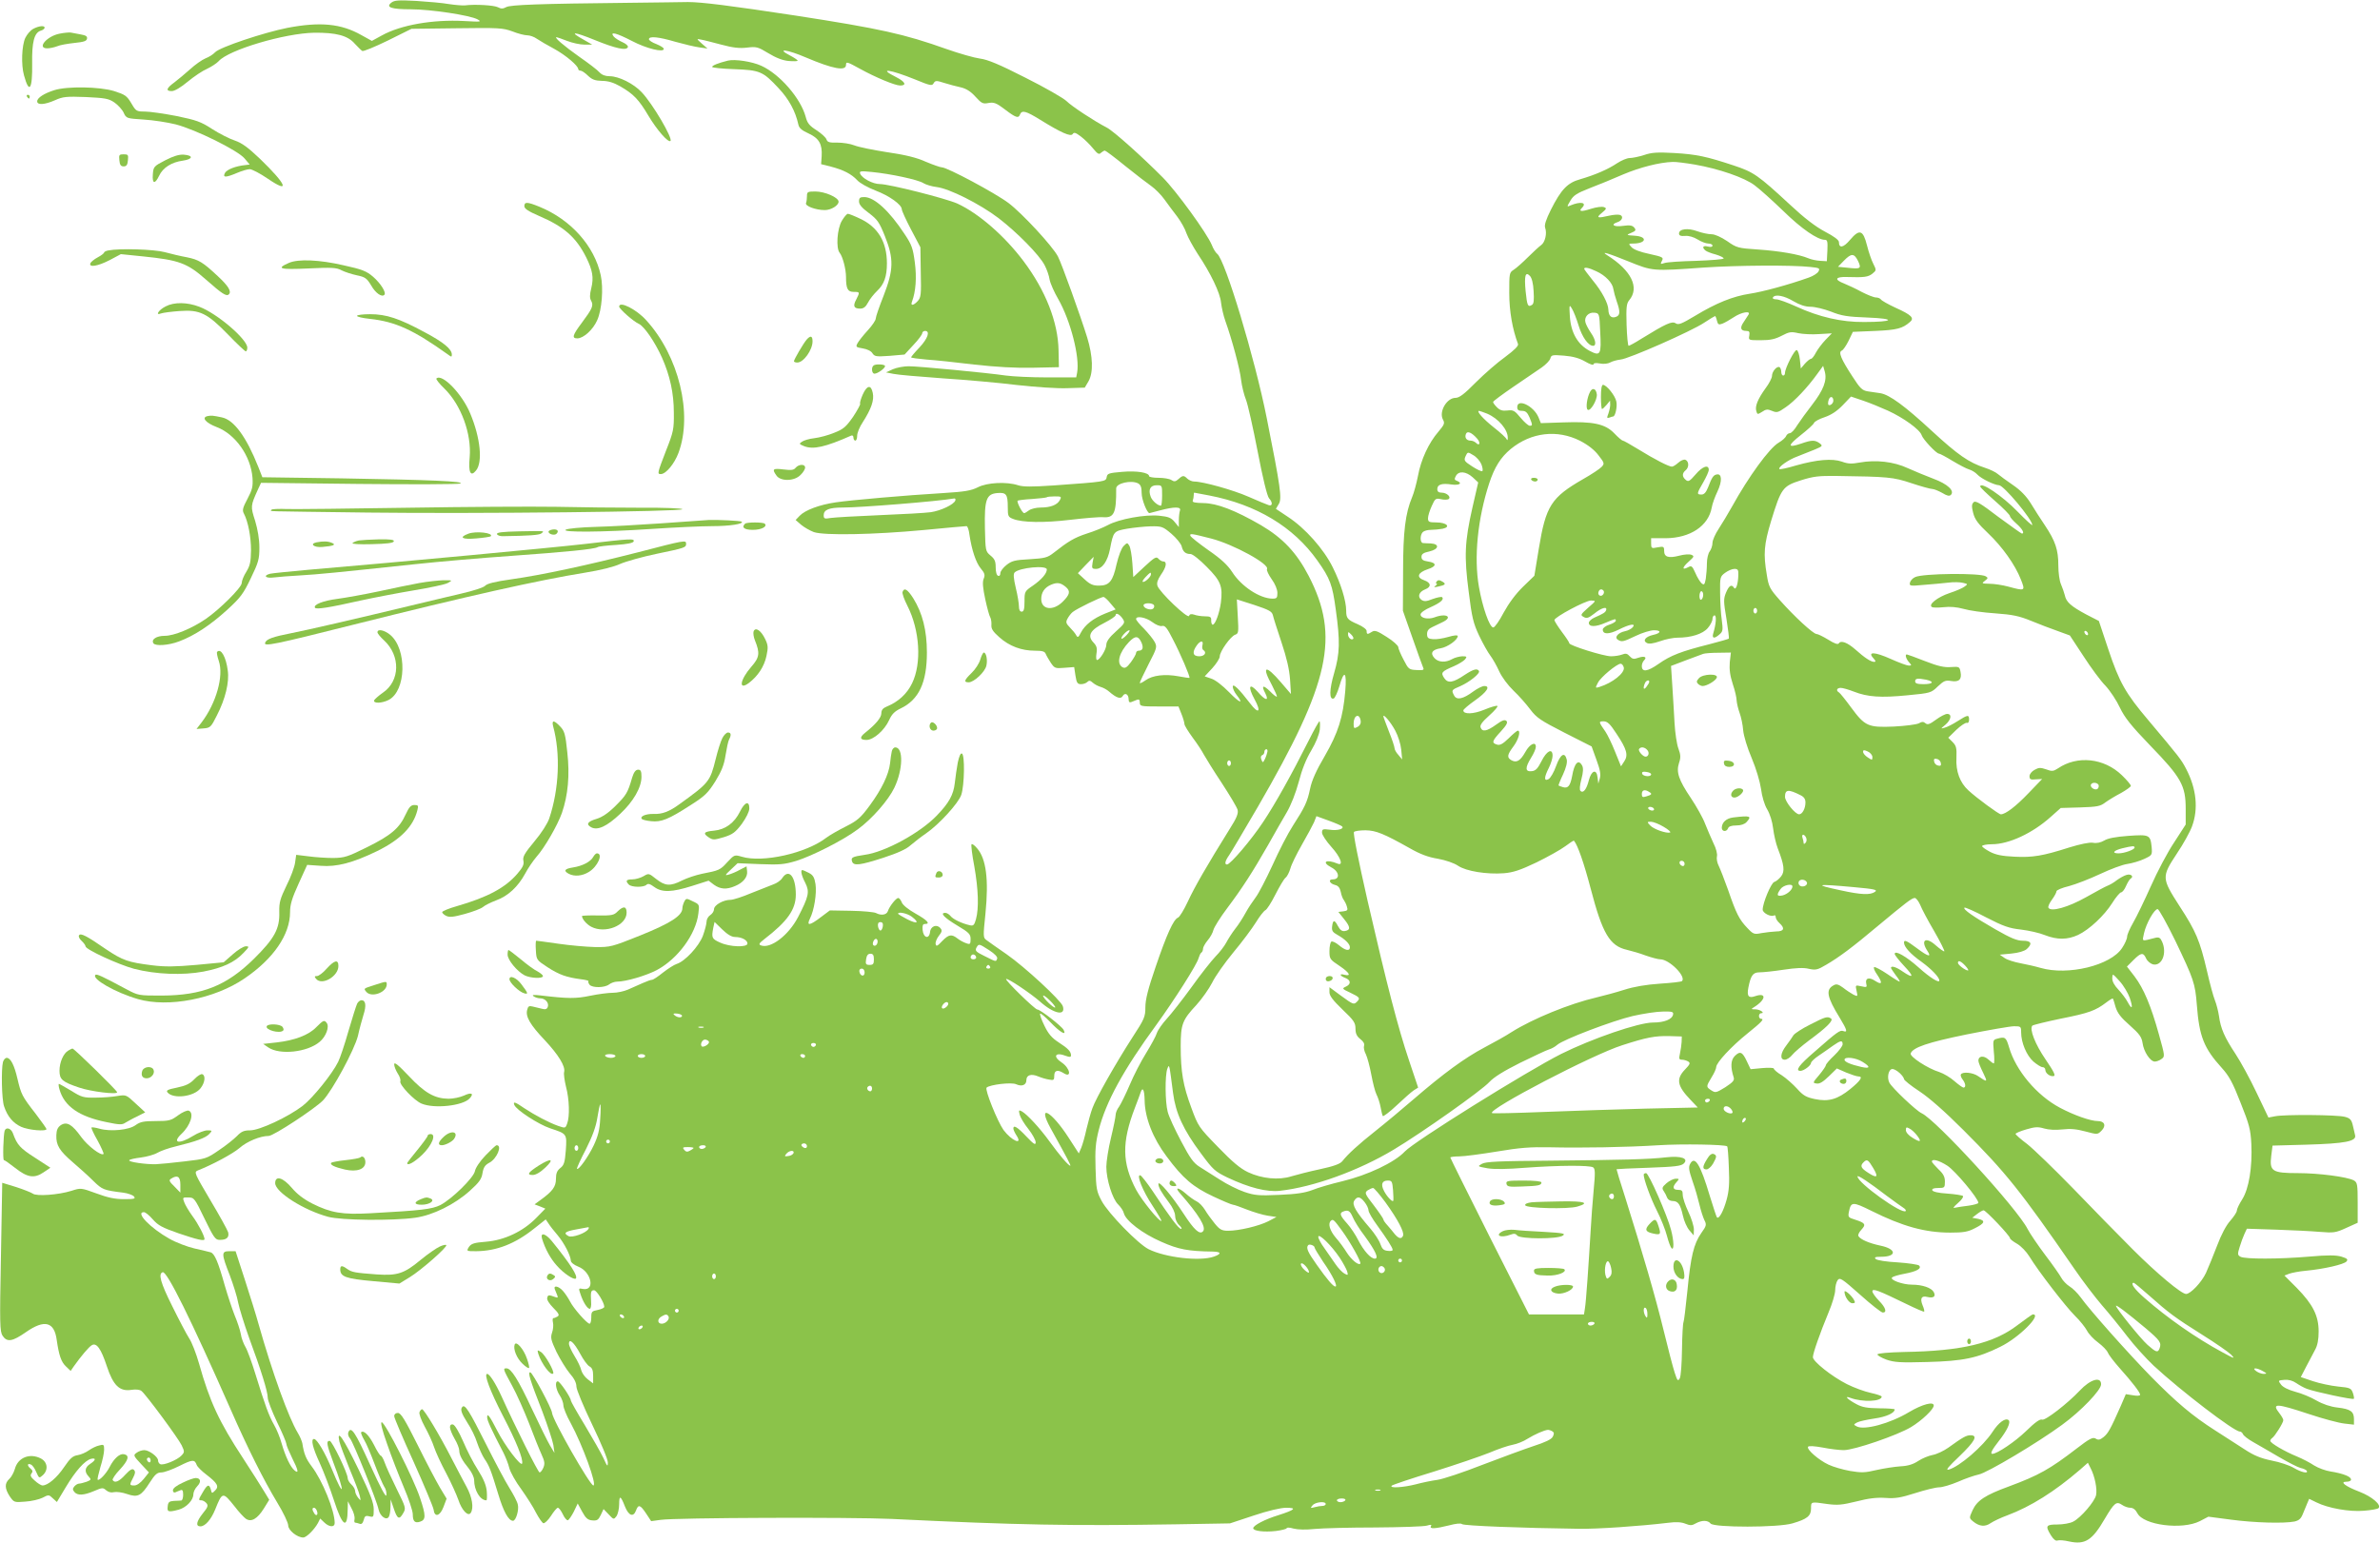 <?xml version="1.0" standalone="no"?>
<!DOCTYPE svg PUBLIC "-//W3C//DTD SVG 20010904//EN"
 "http://www.w3.org/TR/2001/REC-SVG-20010904/DTD/svg10.dtd">
<svg version="1.0" xmlns="http://www.w3.org/2000/svg"
 width="1280pt" height="830pt" viewBox="0 0 1280 830"
 preserveAspectRatio="xMidYMid meet">
<g transform="translate(0,830) scale(0.1,-0.1)"
fill="#8bc34a" stroke="none">
<path d="M2105 8286 c-32 -25 -2 -36 105 -36 106 0 317 -32 358 -54 25 -14 18
-14 -73 -9 -166 9 -340 -21 -442 -78 l-53 -29 -56 31 c-109 62 -222 73 -399
39 -126 -25 -363 -104 -388 -131 -10 -11 -33 -26 -52 -33 -19 -8 -56 -34 -82
-58 -27 -24 -65 -56 -85 -71 -44 -32 -48 -47 -14 -47 15 0 49 20 86 51 34 28
80 59 104 69 23 11 51 29 62 41 54 61 354 150 514 153 118 1 180 -15 218 -59
16 -17 34 -35 40 -39 6 -4 68 22 138 56 l127 63 244 3 c226 3 247 2 299 -17
30 -12 66 -21 80 -21 14 0 37 -8 52 -19 15 -10 57 -35 93 -54 62 -34 129 -91
129 -109 0 -4 5 -8 12 -8 7 0 25 -12 40 -27 22 -21 38 -27 75 -28 33 0 63 -9
98 -29 73 -42 101 -72 152 -158 46 -77 107 -147 119 -136 13 14 -96 200 -155
262 -43 46 -123 86 -172 86 -24 0 -42 7 -55 21 -10 12 -60 50 -109 84 -82 58
-137 105 -122 105 3 0 29 -9 57 -20 28 -11 70 -20 93 -20 l42 0 -47 27 c-81
45 -53 44 60 -2 113 -46 172 -59 179 -38 2 7 -11 18 -29 26 -18 8 -39 21 -47
30 -24 30 14 20 99 -24 76 -40 170 -63 170 -42 0 6 -18 17 -40 26 -22 8 -40
20 -40 26 0 18 52 13 143 -14 47 -13 105 -27 129 -30 l43 -6 -30 26 c-30 27
-30 27 -5 22 14 -2 63 -15 109 -27 63 -17 99 -21 139 -16 50 6 58 4 114 -30
41 -25 77 -39 109 -42 27 -2 49 -2 49 2 0 3 -19 16 -42 28 -77 40 -14 32 86
-11 146 -62 216 -75 216 -40 0 19 6 17 75 -21 83 -46 189 -90 216 -90 37 0 28
20 -21 45 -102 51 -35 43 103 -13 80 -33 90 -35 98 -20 9 15 14 16 57 2 26 -8
66 -19 90 -24 29 -7 53 -22 78 -50 33 -36 40 -40 70 -34 29 5 42 1 89 -35 59
-45 73 -49 81 -26 10 24 32 18 108 -29 113 -70 165 -93 175 -77 7 11 16 8 45
-14 20 -15 49 -44 65 -64 24 -29 32 -34 42 -23 7 6 17 12 21 12 4 0 54 -37
110 -83 57 -46 120 -94 140 -108 20 -14 52 -46 70 -71 18 -25 49 -67 70 -94
20 -27 42 -66 49 -89 8 -22 35 -71 60 -110 70 -104 121 -210 126 -263 3 -26
13 -70 23 -98 35 -97 79 -260 85 -319 4 -33 16 -80 26 -105 10 -25 38 -150 63
-279 27 -141 51 -240 61 -251 21 -23 19 -44 -2 -37 -10 3 -58 23 -108 45 -84
37 -246 82 -293 82 -11 0 -27 7 -36 15 -19 19 -25 19 -48 -2 -16 -14 -23 -15
-38 -5 -11 7 -42 12 -70 12 -27 0 -50 4 -50 9 0 19 -66 30 -145 23 -72 -6 -80
-9 -83 -28 -4 -25 -7 -25 -284 -45 -120 -8 -165 -8 -193 1 -61 20 -166 15
-216 -11 -36 -18 -70 -24 -184 -31 -203 -12 -499 -38 -580 -50 -89 -13 -165
-42 -194 -72 l-22 -23 30 -26 c17 -14 47 -31 68 -39 55 -19 322 -14 590 11
122 12 226 21 231 21 6 0 13 -21 16 -47 12 -81 35 -150 61 -181 21 -25 24 -35
15 -56 -7 -18 -4 -49 9 -110 10 -46 22 -90 27 -97 4 -7 7 -26 6 -40 -2 -21 8
-36 43 -67 54 -48 119 -72 191 -72 40 0 53 -4 58 -17 4 -10 17 -32 28 -49 20
-29 24 -30 73 -26 l52 4 7 -46 c6 -39 11 -46 30 -46 12 0 27 5 34 12 9 9 16 8
29 -4 10 -9 29 -19 43 -23 14 -4 34 -15 45 -25 39 -34 63 -42 73 -24 12 21 32
10 32 -18 0 -14 5 -18 15 -14 8 3 22 9 30 12 11 4 15 0 15 -15 0 -20 5 -21
104 -21 l104 0 16 -40 c9 -22 16 -47 16 -54 0 -8 20 -40 44 -73 24 -32 51 -73
60 -91 10 -18 53 -88 97 -154 43 -66 82 -131 85 -144 5 -19 -5 -44 -42 -102
-122 -196 -190 -314 -225 -390 -21 -45 -45 -85 -54 -88 -24 -10 -60 -89 -120
-265 -41 -119 -55 -176 -55 -217 0 -51 -5 -63 -69 -161 -92 -143 -197 -328
-216 -382 -9 -24 -23 -75 -32 -113 -8 -38 -21 -83 -28 -100 l-13 -30 -55 85
c-93 144 -171 186 -97 51 92 -166 111 -202 106 -202 -10 0 -59 58 -112 131
-52 72 -120 145 -148 161 -17 9 -18 7 -12 -18 4 -15 25 -50 47 -77 21 -27 39
-59 39 -71 0 -17 -9 -12 -50 31 -48 51 -70 64 -70 43 0 -6 7 -22 16 -36 38
-57 -25 -31 -69 28 -32 45 -102 218 -91 228 18 16 134 30 159 18 31 -14 55 -4
55 22 0 28 26 36 64 20 17 -7 43 -15 59 -17 24 -5 27 -2 27 21 0 29 18 34 50
14 45 -29 36 26 -10 57 -51 34 -34 58 24 35 19 -7 26 -6 26 3 0 21 -15 37 -66
70 -37 24 -56 46 -77 90 -16 32 -26 61 -23 65 3 3 27 -17 54 -45 52 -55 91
-78 72 -42 -12 21 -125 109 -141 109 -13 0 -175 158 -168 164 7 7 132 -77 182
-121 75 -67 140 -80 123 -25 -11 32 -203 210 -302 279 -49 34 -98 68 -108 76
-19 13 -19 18 -6 144 18 182 4 294 -45 350 -13 16 -26 25 -30 22 -3 -4 3 -57
15 -119 22 -125 25 -225 9 -284 -9 -32 -14 -37 -32 -33 -45 10 -92 33 -105 50
-7 9 -20 17 -28 17 -31 0 -6 -26 64 -68 64 -38 72 -47 72 -73 0 -27 -3 -30
-22 -23 -13 4 -34 15 -47 25 -33 26 -48 24 -84 -13 -26 -28 -32 -30 -35 -16
-2 10 6 30 17 44 17 21 19 30 9 41 -19 24 -53 12 -56 -20 -5 -41 -36 -32 -40
11 -2 24 1 32 12 32 32 0 14 20 -50 56 -39 22 -69 46 -74 60 -5 13 -14 24 -19
24 -12 0 -48 -46 -56 -71 -7 -20 -35 -25 -64 -10 -9 5 -69 11 -133 12 l-115 2
-48 -36 c-60 -46 -79 -49 -59 -8 23 45 37 136 30 185 -6 37 -13 49 -36 61 -16
8 -31 15 -35 15 -11 0 -4 -31 16 -69 24 -48 19 -72 -39 -184 -51 -98 -148
-172 -200 -152 -13 5 -10 11 18 33 125 96 170 160 170 240 0 97 -37 143 -73
89 -8 -13 -30 -28 -48 -34 -19 -7 -72 -28 -119 -47 -47 -20 -97 -36 -111 -36
-39 0 -89 -28 -89 -51 0 -10 -9 -24 -20 -31 -11 -7 -20 -23 -20 -35 0 -12 -9
-47 -20 -77 -22 -57 -96 -137 -141 -151 -13 -4 -46 -25 -73 -46 -27 -22 -53
-39 -59 -39 -6 0 -29 -8 -51 -18 -23 -10 -58 -26 -79 -35 -21 -9 -57 -17 -81
-17 -24 0 -79 -7 -122 -16 -77 -16 -118 -16 -269 2 -37 4 -46 3 -35 -5 8 -6
25 -11 36 -11 27 0 48 -25 40 -46 -4 -12 -13 -15 -31 -10 -14 3 -36 9 -50 12
-20 5 -25 2 -30 -19 -9 -35 16 -79 95 -162 73 -78 112 -141 104 -171 -3 -10 2
-46 10 -79 18 -67 21 -161 6 -199 -9 -25 -10 -25 -48 -12 -51 18 -126 58 -182
95 -49 34 -62 38 -54 18 10 -27 130 -105 193 -126 91 -30 90 -29 84 -119 -5
-65 -10 -80 -30 -95 -17 -14 -23 -28 -23 -58 0 -42 -18 -67 -85 -115 l-30 -22
29 -11 29 -12 -49 -50 c-70 -72 -171 -120 -270 -128 -64 -5 -79 -10 -92 -28
-14 -23 -14 -23 39 -23 110 1 210 40 312 122 l62 49 15 -22 c8 -13 30 -41 49
-63 36 -43 70 -110 71 -137 0 -9 17 -23 40 -32 70 -27 93 -132 25 -120 -24 5
-24 4 -13 -28 14 -43 37 -79 50 -79 5 0 9 17 7 38 -3 54 -1 62 16 62 14 0 55
-67 55 -89 0 -6 -16 -13 -35 -17 -32 -6 -35 -9 -35 -40 0 -19 -4 -34 -9 -34
-14 0 -88 84 -106 121 -10 19 -27 44 -38 56 -23 26 -52 31 -43 8 3 -8 9 -23
13 -32 5 -13 3 -15 -13 -9 -32 12 -38 12 -41 -6 -3 -9 12 -32 33 -53 29 -29
34 -39 23 -46 -8 -5 -18 -9 -23 -9 -4 0 -5 -11 -2 -24 3 -13 1 -38 -5 -54 -9
-27 -6 -40 24 -104 20 -40 52 -92 71 -115 24 -27 36 -51 36 -71 0 -16 38 -107
85 -205 47 -98 85 -188 84 -204 0 -24 -3 -22 -23 23 -13 28 -58 107 -100 177
-42 69 -76 129 -76 134 0 16 -59 103 -70 103 -17 0 -11 -43 10 -75 11 -16 20
-41 20 -54 0 -13 17 -56 39 -95 64 -118 144 -337 122 -336 -19 2 -219 352
-222 390 -1 24 -103 213 -116 218 -17 5 -3 -40 63 -208 29 -77 56 -159 60
-182 l6 -43 -24 40 c-13 22 -56 109 -96 194 -75 161 -113 221 -138 221 -20 0
-19 -3 30 -93 25 -45 65 -136 91 -202 25 -66 55 -141 67 -167 18 -39 19 -52
10 -73 -6 -14 -15 -25 -20 -25 -8 0 -128 240 -205 410 -32 70 -64 120 -77 120
-19 0 16 -92 84 -224 73 -140 111 -235 104 -258 -6 -18 -93 96 -134 177 -41
80 -54 97 -54 71 0 -16 22 -64 88 -191 11 -22 26 -59 31 -81 6 -23 35 -75 65
-115 29 -41 65 -97 79 -126 15 -28 32 -53 39 -56 7 -2 25 15 41 39 15 24 32
44 37 44 6 0 18 -16 27 -35 9 -20 22 -34 27 -32 6 2 20 23 32 46 l21 44 24
-44 c19 -35 30 -45 55 -47 25 -2 32 2 45 29 l15 32 28 -29 c26 -28 27 -28 41
-10 8 11 15 40 15 65 0 50 8 47 31 -12 20 -50 45 -59 59 -23 13 36 23 33 55
-15 l27 -41 51 7 c80 12 1028 15 1242 5 679 -33 964 -38 1530 -29 l290 5 127
42 c77 26 146 42 175 42 60 0 48 -11 -42 -40 -72 -22 -135 -55 -135 -70 0 -15
59 -22 121 -15 32 4 59 11 59 15 0 5 17 4 37 -2 24 -6 66 -7 113 -2 41 4 188
8 325 8 138 1 263 5 279 10 21 6 27 6 22 -3 -10 -16 24 -14 96 4 38 10 64 13
71 7 11 -9 319 -21 627 -25 98 -2 329 14 480 32 45 6 73 4 95 -5 25 -10 35
-10 55 2 33 18 65 18 80 -1 19 -22 364 -22 440 1 79 23 100 40 100 80 0 38 -2
37 89 24 54 -7 77 -5 155 14 66 17 109 22 156 19 54 -4 82 1 161 26 53 17 111
31 128 31 18 0 64 14 102 30 38 17 88 34 111 39 44 8 319 172 448 267 102 74
210 187 210 218 0 44 -58 27 -115 -34 -65 -69 -185 -162 -202 -156 -11 5 -38
-14 -87 -62 -58 -56 -155 -122 -181 -122 -13 0 -2 22 35 69 44 56 65 100 53
112 -17 15 -54 -12 -87 -63 -51 -78 -178 -187 -236 -203 -18 -4 -2 15 58 72
84 81 101 113 60 113 -23 0 -41 -10 -120 -67 -24 -17 -62 -35 -84 -39 -21 -4
-56 -18 -77 -32 -27 -18 -55 -27 -95 -29 -31 -2 -90 -11 -130 -20 -62 -15 -82
-15 -142 -5 -39 7 -91 22 -116 34 -52 24 -119 82 -110 96 3 6 34 4 78 -4 40
-8 91 -14 114 -14 56 0 289 80 362 124 58 35 122 96 122 116 0 23 -61 7 -132
-35 -103 -62 -243 -100 -283 -77 -17 9 -17 10 3 21 11 6 53 15 93 21 64 9 109
30 109 49 0 3 -37 6 -83 6 -65 1 -91 5 -124 23 -47 25 -68 47 -31 33 65 -24
168 -20 168 7 0 4 -27 13 -59 20 -33 7 -90 28 -128 47 -81 41 -183 122 -183
145 0 21 38 129 84 240 20 47 36 101 36 121 0 19 6 43 13 53 12 16 22 10 121
-78 59 -53 114 -96 122 -96 24 0 15 28 -21 64 -19 20 -35 42 -35 50 0 18 33 5
185 -69 49 -24 91 -42 93 -40 3 2 -1 18 -8 34 -15 37 -6 53 25 45 33 -8 48 2
35 26 -12 23 -61 40 -117 40 -51 0 -121 26 -107 39 5 5 35 14 68 20 64 12 93
28 77 44 -5 5 -57 13 -116 17 -59 3 -110 11 -117 18 -9 9 -3 12 28 12 87 0 85
42 -3 60 -61 13 -107 33 -118 51 -4 6 3 21 16 35 26 28 21 36 -35 54 -36 11
-38 14 -32 43 11 54 20 54 121 4 166 -83 288 -117 424 -117 70 0 95 4 131 23
55 27 60 42 19 51 l-32 6 26 20 c14 11 30 20 35 20 12 0 142 -137 142 -150 0
-5 17 -18 38 -30 21 -12 50 -42 66 -68 48 -79 194 -268 245 -319 27 -26 56
-63 65 -80 9 -18 36 -47 61 -65 24 -18 47 -42 51 -53 4 -11 32 -48 63 -83 69
-77 111 -132 111 -144 0 -6 -17 -7 -38 -3 l-39 6 -27 -63 c-55 -124 -68 -148
-93 -168 -19 -15 -28 -17 -42 -8 -15 9 -32 1 -102 -53 -144 -111 -205 -145
-364 -204 -129 -47 -172 -76 -196 -128 -19 -42 -19 -42 2 -60 34 -28 65 -31
96 -9 15 10 55 29 88 41 126 47 255 128 392 246 l42 37 15 -30 c22 -42 36
-111 29 -144 -7 -34 -83 -123 -124 -143 -15 -8 -53 -15 -84 -15 -62 0 -66 -7
-35 -58 14 -22 26 -32 36 -28 8 3 36 1 61 -5 87 -19 125 5 193 122 51 86 62
95 92 75 12 -9 33 -16 45 -16 15 0 28 -10 38 -29 33 -65 241 -91 336 -43 l46
24 122 -16 c127 -17 284 -21 341 -10 25 6 35 15 46 43 8 20 19 46 24 58 l9 21
39 -19 c62 -31 178 -52 256 -45 38 3 73 9 78 14 17 17 -33 61 -102 88 -76 29
-108 54 -72 54 35 0 35 20 0 34 -18 8 -55 17 -83 21 -27 4 -68 19 -90 33 -22
15 -63 36 -92 48 -66 27 -143 72 -143 84 0 5 5 12 10 15 14 9 60 82 60 96 0 6
-9 22 -20 36 -45 57 -20 56 158 -3 75 -25 161 -48 190 -51 l52 -6 0 30 c0 41
-19 54 -88 62 -37 4 -79 18 -114 38 -30 18 -82 39 -114 47 -36 10 -65 24 -76
38 -17 23 -17 23 18 26 22 2 44 -4 63 -17 16 -11 41 -25 57 -31 41 -16 247
-60 253 -54 3 2 0 17 -5 32 -9 25 -15 28 -79 34 -39 4 -100 17 -136 29 l-65
22 29 56 c16 31 38 72 48 91 13 23 19 55 19 98 0 85 -31 146 -117 234 l-67 67
26 10 c14 5 55 13 90 16 96 9 205 34 218 50 9 11 4 16 -28 26 -29 8 -71 9
-172 0 -164 -14 -345 -14 -370 -1 -16 9 -17 14 -5 52 7 24 19 56 26 71 l13 28
155 -5 c86 -3 192 -8 237 -12 75 -6 85 -5 142 21 l62 28 0 108 c0 100 -2 109
-21 120 -36 19 -189 39 -300 39 -139 0 -154 10 -144 92 l7 56 182 5 c208 6
271 18 262 51 -2 12 -9 37 -13 56 -7 28 -15 36 -43 43 -43 11 -321 13 -373 3
l-37 -7 -64 134 c-35 74 -86 167 -113 208 -59 89 -80 137 -89 204 -4 27 -14
65 -22 85 -8 19 -27 89 -42 155 -39 167 -60 216 -148 351 -97 151 -97 157 -15
282 34 50 71 117 82 147 35 94 24 203 -32 310 -26 50 -37 64 -202 260 -123
145 -157 205 -216 382 l-51 153 -68 35 c-82 44 -108 67 -115 103 -4 15 -13 42
-21 60 -8 18 -14 63 -14 101 0 84 -16 131 -72 215 -24 35 -58 89 -77 120 -24
38 -54 69 -95 97 -34 23 -70 50 -81 59 -11 10 -42 25 -70 34 -86 28 -145 69
-284 197 -147 136 -229 196 -278 204 -18 3 -49 7 -68 10 -30 5 -41 16 -81 78
-63 96 -78 133 -59 141 8 3 24 27 37 53 l23 48 120 5 c117 5 147 13 187 48 25
21 9 38 -78 77 -39 18 -74 38 -78 44 -4 6 -16 11 -27 11 -11 0 -46 14 -77 30
-31 17 -74 37 -94 45 -55 21 -48 37 15 35 94 -3 114 0 137 18 22 18 22 19 5
53 -10 19 -25 63 -34 99 -21 83 -40 90 -91 30 -36 -43 -60 -47 -60 -12 0 11
-27 31 -75 56 -51 27 -111 73 -187 144 -174 161 -196 176 -304 212 -145 48
-199 60 -321 67 -89 5 -121 3 -161 -11 -28 -9 -63 -16 -77 -16 -15 0 -45 -13
-68 -28 -49 -33 -119 -63 -198 -86 -69 -19 -103 -55 -158 -164 -27 -54 -36
-83 -31 -97 11 -29 0 -78 -21 -93 -10 -7 -42 -36 -71 -65 -29 -29 -64 -60 -77
-68 -24 -15 -24 -20 -24 -125 0 -98 17 -194 47 -274 4 -10 -18 -32 -69 -70
-42 -30 -112 -91 -158 -137 -62 -63 -89 -83 -109 -83 -47 0 -90 -74 -68 -116
11 -20 9 -27 -24 -66 -52 -60 -94 -150 -110 -238 -8 -41 -22 -92 -31 -113 -37
-88 -49 -186 -49 -402 l-1 -210 51 -145 c28 -80 54 -152 58 -161 6 -13 0 -15
-35 -13 -41 2 -44 4 -70 55 -16 30 -29 61 -29 69 -1 8 -28 33 -62 54 -51 33
-64 37 -79 28 -25 -16 -29 -15 -29 4 0 9 -20 24 -47 36 -56 24 -63 32 -63 73
0 53 -29 147 -72 233 -48 98 -149 212 -243 273 l-63 42 16 27 c17 29 9 89 -65
460 -64 322 -224 853 -267 885 -8 6 -21 27 -29 48 -27 64 -189 287 -262 361
-111 112 -267 252 -303 270 -66 34 -188 114 -217 143 -17 16 -116 73 -220 125
-141 72 -204 98 -245 103 -30 4 -111 27 -179 51 -227 81 -358 110 -811 180
-355 54 -507 73 -580 73 -30 -1 -170 -2 -310 -4 -494 -5 -644 -11 -667 -23
-18 -10 -28 -10 -45 -1 -21 11 -123 17 -178 10 -14 -1 -52 2 -85 7 -33 6 -112
13 -175 17 -96 5 -118 4 -135 -9z m7009 -871 c131 -23 268 -70 323 -112 27
-20 96 -82 154 -138 98 -96 184 -155 224 -155 13 0 15 -10 13 -57 l-3 -58 -35
2 c-20 1 -49 7 -65 14 -50 21 -154 39 -271 47 -106 7 -114 9 -165 45 -33 22
-66 37 -84 37 -17 0 -51 7 -76 16 -51 19 -99 13 -99 -12 0 -11 9 -15 33 -13
19 2 46 -6 67 -19 19 -12 45 -22 58 -22 12 0 22 -5 22 -11 0 -7 -10 -9 -25 -5
-27 7 -33 -5 -12 -22 6 -5 31 -15 55 -21 23 -7 42 -16 42 -21 0 -5 -66 -10
-147 -13 -82 -2 -159 -7 -172 -12 -21 -7 -22 -6 -13 12 10 18 6 21 -67 37 -49
10 -85 24 -96 36 -18 19 -17 20 8 20 71 0 80 37 10 42 -48 3 -48 4 -19 16 24
10 26 15 15 28 -10 12 -24 14 -61 9 -48 -7 -69 7 -29 20 26 8 34 33 13 39 -9
3 -35 1 -57 -4 -64 -15 -73 -12 -40 15 26 22 27 25 11 31 -10 4 -41 0 -69 -9
-53 -17 -69 -15 -49 5 29 29 -7 36 -62 13 -20 -9 -20 -8 0 26 16 28 35 40 104
67 47 18 128 51 180 74 90 38 196 65 266 67 17 1 70 -6 118 -14z m-356 -521
c131 -53 129 -53 407 -33 179 12 473 14 572 3 48 -5 52 -7 43 -24 -5 -10 -29
-25 -52 -33 -109 -39 -250 -77 -318 -87 -91 -14 -180 -50 -294 -119 -72 -43
-89 -50 -104 -40 -20 13 -51 -1 -186 -84 -33 -21 -63 -37 -67 -37 -4 0 -9 51
-11 113 -3 95 0 115 14 132 57 68 12 160 -118 242 -38 24 3 12 114 -33z m1235
2 c19 -41 14 -44 -58 -36 l-50 5 32 33 c40 41 55 40 76 -2z m-1408 -55 c49
-22 88 -63 92 -96 2 -13 10 -43 18 -66 20 -57 19 -76 -6 -84 -24 -8 -38 7 -39
40 -1 33 -34 97 -84 157 -25 31 -46 59 -46 62 0 11 25 6 65 -13z m-337 -107
c3 -48 1 -69 -9 -74 -22 -14 -26 -4 -34 74 -8 84 -1 107 23 82 10 -10 18 -40
20 -82z m1397 -54 c34 -20 64 -30 92 -30 24 0 73 -12 110 -26 57 -23 89 -28
198 -32 156 -6 141 -24 -20 -24 -122 -1 -242 27 -364 83 -46 21 -95 39 -108
39 -14 0 -21 4 -18 10 11 19 60 10 110 -20z m-1155 -131 c19 -62 52 -109 78
-109 19 0 14 33 -12 70 -13 19 -26 44 -29 55 -9 29 16 57 48 53 26 -3 27 -4
31 -100 7 -126 2 -136 -57 -105 -64 34 -100 97 -106 184 -4 64 -3 67 11 43 9
-14 25 -55 36 -91z m914 59 c-4 -7 -16 -25 -26 -40 -22 -31 -17 -48 14 -48 16
0 19 -5 16 -25 -5 -25 -4 -25 62 -25 52 0 77 6 112 24 40 21 51 23 89 14 24
-5 75 -8 112 -5 l69 4 -35 -36 c-19 -20 -42 -51 -51 -68 -9 -18 -21 -33 -26
-33 -6 0 -20 -12 -33 -26 l-22 -26 -5 48 c-3 26 -10 49 -17 51 -11 4 -63 -97
-63 -123 0 -8 -4 -14 -10 -14 -5 0 -10 9 -10 19 0 11 -4 22 -9 26 -14 8 -41
-23 -41 -47 0 -11 -16 -42 -35 -67 -41 -57 -58 -97 -49 -123 5 -18 7 -18 31
-3 20 14 30 15 53 5 26 -11 33 -9 73 19 48 32 119 108 170 179 l32 44 9 -31
c13 -47 -7 -99 -68 -178 -29 -37 -65 -87 -80 -110 -14 -24 -32 -43 -40 -43 -8
0 -16 -7 -20 -15 -3 -9 -21 -25 -40 -36 -50 -29 -162 -183 -251 -344 -21 -38
-54 -92 -72 -120 -18 -27 -33 -61 -33 -75 0 -15 -7 -35 -15 -46 -8 -10 -15
-39 -15 -64 0 -25 -3 -62 -6 -83 -6 -32 -9 -35 -22 -25 -8 7 -24 32 -34 56
-17 38 -21 41 -39 31 -34 -18 -33 -2 3 30 30 27 31 30 14 37 -10 4 -40 2 -65
-5 -58 -15 -81 -7 -81 26 0 23 -3 25 -35 19 -33 -7 -35 -5 -35 21 l0 28 78 0
c133 1 230 66 248 165 3 19 17 58 31 87 26 55 24 97 -4 91 -18 -3 -26 -15 -47
-70 -11 -27 -21 -38 -35 -38 -27 0 -26 5 9 65 16 28 30 58 30 68 0 30 -34 19
-71 -25 -32 -37 -39 -41 -53 -29 -20 17 -20 35 -1 51 20 16 19 49 -1 57 -8 3
-25 -4 -38 -16 -12 -11 -28 -21 -34 -21 -17 0 -93 39 -182 94 -41 25 -78 46
-82 46 -5 0 -25 17 -46 39 -49 51 -113 65 -275 59 l-120 -4 -13 32 c-26 61
-114 103 -114 54 0 -15 7 -20 26 -20 19 0 28 -8 40 -35 17 -42 17 -45 1 -45
-7 0 -29 19 -49 43 -32 39 -40 43 -71 39 -26 -3 -40 1 -56 17 -12 12 -21 24
-21 29 0 4 50 41 110 82 61 41 129 88 151 103 23 16 44 38 47 49 5 19 10 20
74 15 49 -4 83 -14 114 -32 24 -14 44 -21 44 -15 0 7 12 9 34 5 20 -4 43 -2
57 6 13 7 38 13 54 15 41 2 383 153 450 198 30 20 57 36 59 36 2 0 7 -11 10
-25 5 -21 10 -23 29 -16 13 5 41 21 62 35 40 27 92 36 79 14z m456 -463 c0
-15 -18 -30 -27 -22 -2 3 -2 15 2 26 7 23 25 19 25 -4z m294 -54 c83 -38 172
-102 181 -132 7 -22 79 -99 93 -99 5 0 37 -17 73 -39 35 -21 75 -42 89 -46 14
-4 34 -16 44 -27 21 -23 92 -57 117 -58 25 0 179 -184 179 -214 0 -5 -35 27
-78 71 -83 86 -202 166 -202 136 0 -5 36 -39 80 -78 44 -38 80 -75 80 -81 0
-6 16 -24 35 -41 32 -28 45 -53 29 -53 -3 0 -60 41 -127 90 -98 75 -123 89
-133 78 -10 -10 -11 -22 -2 -57 9 -35 26 -58 80 -109 76 -72 146 -170 177
-250 24 -61 23 -62 -69 -37 -30 8 -75 15 -100 15 -42 1 -44 2 -25 16 17 13 18
16 5 24 -29 19 -339 16 -380 -4 -14 -6 -26 -20 -28 -30 -4 -18 1 -19 74 -12
44 3 102 9 131 12 29 4 65 3 80 -1 27 -6 27 -7 9 -20 -10 -8 -47 -24 -81 -35
-65 -22 -116 -62 -95 -75 6 -4 35 -4 63 -1 35 4 70 1 107 -9 30 -9 107 -20
170 -24 95 -7 129 -14 195 -41 44 -18 109 -43 144 -55 l63 -23 73 -111 c40
-62 93 -134 119 -160 25 -27 60 -80 77 -117 26 -54 59 -96 164 -205 166 -171
190 -215 190 -339 l0 -85 -62 -96 c-35 -52 -91 -158 -125 -235 -34 -76 -77
-165 -95 -196 -18 -31 -33 -65 -33 -76 0 -11 -12 -39 -27 -61 -61 -94 -291
-150 -439 -107 -27 8 -76 19 -108 25 -32 6 -71 18 -85 28 l-26 18 63 6 c39 4
69 13 82 24 32 29 25 45 -21 45 -31 0 -65 14 -147 61 -120 69 -176 108 -167
117 3 3 56 -20 116 -52 93 -48 124 -59 188 -66 42 -5 100 -18 129 -30 67 -26
121 -25 178 1 61 29 141 104 184 172 19 31 41 56 47 57 7 0 19 15 27 34 8 18
19 37 25 40 19 12 1 27 -22 20 -12 -3 -35 -16 -52 -28 -16 -13 -39 -26 -50
-30 -11 -4 -63 -32 -116 -62 -96 -54 -188 -80 -202 -57 -4 6 5 25 18 43 14 19
25 39 25 46 0 6 30 19 68 28 37 10 112 39 167 65 55 26 122 51 147 54 26 4 67
16 90 27 43 20 43 21 40 63 -7 67 -12 69 -126 61 -68 -5 -110 -13 -129 -25
-19 -11 -41 -16 -61 -12 -19 3 -67 -7 -126 -25 -144 -46 -198 -55 -296 -50
-66 3 -100 10 -131 26 -24 13 -43 26 -43 31 0 5 24 10 53 10 91 0 218 59 316
147 l54 48 104 3 c92 3 109 6 136 27 18 13 56 36 85 51 28 16 52 33 52 38 0 6
-22 32 -48 57 -96 93 -240 108 -344 37 -25 -16 -32 -17 -64 -5 -30 10 -39 10
-62 -3 -15 -8 -27 -23 -27 -34 0 -17 6 -20 34 -17 l34 2 -74 -77 c-67 -70
-123 -113 -148 -113 -11 0 -131 88 -175 129 -45 41 -68 102 -64 174 2 54 -1
66 -21 86 l-23 23 43 42 c24 23 50 40 57 38 7 -3 12 5 12 17 0 28 -7 27 -62
-8 -25 -16 -56 -32 -69 -35 -23 -7 -23 -6 4 16 31 27 36 58 9 58 -10 0 -37
-14 -60 -31 -34 -25 -45 -29 -57 -19 -10 9 -19 9 -36 -1 -13 -6 -73 -14 -134
-17 -138 -6 -155 2 -229 102 -30 41 -59 77 -65 81 -18 10 -13 25 9 25 10 0 42
-9 70 -20 74 -29 145 -34 287 -20 126 12 129 13 165 48 32 30 41 34 72 29 42
-7 58 9 50 49 -5 28 -8 29 -52 26 -35 -3 -70 5 -139 32 -51 20 -95 36 -98 36
-11 0 -4 -24 12 -42 15 -17 15 -18 -2 -18 -9 0 -53 16 -97 36 -85 38 -126 40
-93 4 14 -16 15 -20 4 -20 -17 0 -51 22 -100 66 -43 38 -78 51 -89 34 -5 -8
-22 -3 -57 19 -28 17 -56 31 -64 31 -18 1 -119 94 -197 182 -54 61 -60 72 -70
137 -19 112 -15 162 23 288 54 176 62 188 159 219 69 22 98 25 191 24 280 -4
306 -6 405 -39 51 -17 102 -31 111 -31 10 0 34 -10 54 -21 26 -16 39 -19 47
-11 22 22 -18 59 -94 87 -40 15 -102 41 -138 57 -75 35 -172 46 -259 30 -43
-8 -63 -7 -95 5 -52 18 -135 11 -248 -21 -46 -14 -85 -22 -88 -19 -10 9 49 51
97 68 26 10 68 27 93 37 43 18 44 20 26 34 -25 18 -42 18 -99 -2 -74 -25 -75
-12 -3 45 37 29 69 58 72 66 3 8 29 22 57 31 35 12 66 32 97 64 l45 47 65 -22
c36 -12 96 -37 134 -54z m-2156 -16 c61 -26 113 -87 111 -132 0 -10 -3 -13 -6
-6 -2 7 -33 36 -69 64 -57 45 -96 89 -79 89 3 0 22 -7 43 -15z m-54 -134 c20
-22 14 -43 -6 -23 -7 7 -20 12 -29 12 -22 0 -33 16 -25 36 7 18 31 8 60 -25z
m554 -12 c44 -23 77 -49 99 -78 32 -41 33 -45 17 -62 -10 -11 -54 -40 -98 -65
-174 -100 -202 -144 -240 -375 l-24 -146 -61 -59 c-39 -38 -76 -88 -104 -139
-23 -44 -48 -80 -56 -80 -20 0 -58 109 -77 218 -28 158 -7 367 55 557 29 88
62 140 116 185 110 90 250 106 373 44z m-531 -126 c7 -18 9 -34 5 -37 -5 -3
-29 9 -54 25 -43 28 -46 32 -36 55 11 24 12 24 41 6 17 -9 37 -32 44 -49z
m-47 -70 l30 -28 -31 -135 c-42 -185 -45 -262 -20 -454 17 -138 25 -169 56
-235 20 -42 47 -90 60 -107 13 -17 35 -56 48 -85 14 -31 47 -75 77 -104 29
-27 69 -73 90 -101 34 -45 55 -59 184 -125 l146 -74 26 -72 c20 -54 24 -79 18
-100 l-8 -28 -4 33 c-5 48 -33 39 -47 -15 -12 -48 -30 -72 -45 -57 -6 6 -4 28
5 63 10 37 11 60 4 73 -20 37 -42 14 -54 -57 -10 -52 -22 -67 -49 -59 -12 4
-22 7 -24 9 -1 1 9 28 24 59 17 37 24 66 20 81 -11 43 -34 28 -57 -35 -12 -34
-30 -65 -41 -71 -25 -13 -24 10 2 61 11 22 20 51 20 65 0 43 -32 27 -60 -30
-20 -39 -31 -51 -52 -53 -36 -4 -37 18 -3 73 14 22 25 48 25 58 0 31 -33 15
-56 -27 -27 -48 -47 -60 -74 -46 -27 15 -25 29 10 76 27 36 40 84 23 84 -4 0
-26 -18 -49 -41 -32 -31 -47 -39 -63 -34 -30 9 -27 19 21 71 31 34 38 48 30
56 -9 9 -23 4 -56 -20 -50 -36 -74 -40 -83 -15 -5 12 8 30 46 64 29 26 49 49
44 52 -4 3 -36 -6 -69 -20 -60 -25 -114 -26 -114 -4 0 5 28 29 62 53 64 45 86
78 51 78 -11 0 -37 -13 -59 -29 -55 -41 -89 -48 -103 -23 -16 30 -15 31 32 51
50 22 109 69 101 82 -9 15 -29 10 -75 -20 -65 -44 -92 -48 -112 -18 -19 29
-15 35 53 64 25 11 51 27 59 36 12 15 10 17 -15 17 -16 -1 -40 -7 -54 -15 -35
-20 -74 -18 -95 5 -25 27 -13 46 33 53 37 6 92 45 92 66 0 6 -21 4 -51 -5 -28
-8 -65 -14 -82 -12 -26 2 -32 7 -32 28 0 17 8 28 28 37 15 7 39 19 54 26 60
28 22 51 -43 26 -34 -12 -74 -4 -74 16 0 9 23 26 54 39 53 24 74 42 62 54 -4
3 -26 -1 -51 -10 -35 -14 -46 -14 -61 -4 -22 17 -12 43 21 56 34 13 32 36 -6
49 -43 15 -35 41 19 59 50 16 50 35 1 42 -26 4 -34 10 -34 25 0 15 10 22 43
29 51 12 55 40 7 43 -17 0 -36 2 -42 2 -16 1 -17 43 -1 59 7 7 26 12 44 12 17
0 46 3 63 6 46 10 21 34 -35 34 -39 0 -44 3 -44 23 0 12 9 41 20 65 18 41 22
43 50 37 16 -4 34 -3 40 0 17 11 -9 35 -36 35 -17 0 -24 6 -24 19 0 25 24 33
77 25 42 -6 61 7 28 20 -13 4 -14 10 -5 26 15 28 54 25 90 -7z m-1799 -33 c14
-8 19 -21 19 -53 0 -34 29 -107 42 -107 2 0 28 7 58 15 75 20 114 20 106 -1
-3 -9 -6 -32 -6 -52 l0 -37 -23 28 c-18 22 -33 28 -82 33 -76 8 -217 -18 -276
-50 -24 -13 -75 -34 -114 -46 -67 -22 -99 -41 -179 -104 -32 -25 -46 -29 -129
-34 -80 -4 -96 -9 -124 -31 -18 -14 -33 -34 -33 -44 0 -11 -5 -17 -12 -14 -8
2 -13 21 -13 45 0 34 -6 46 -28 64 -27 23 -27 25 -30 148 -3 154 8 183 67 188
48 4 56 -7 56 -76 0 -48 2 -53 28 -63 49 -20 166 -22 308 -5 77 9 157 16 178
14 58 -4 70 23 69 155 0 28 81 46 118 27z m129 -65 c0 -30 -3 -55 -6 -55 -17
0 -46 25 -55 47 -15 39 -3 63 32 63 29 0 29 -1 29 -55z m253 0 c254 -49 453
-168 582 -350 69 -97 81 -131 99 -264 24 -172 22 -235 -9 -342 -26 -89 -27
-145 -2 -136 6 2 20 31 30 65 26 92 41 80 32 -25 -12 -142 -38 -224 -110 -349
-46 -78 -70 -132 -79 -176 -15 -72 -28 -99 -93 -200 -26 -40 -75 -135 -109
-211 -35 -76 -76 -155 -91 -174 -15 -20 -40 -57 -54 -83 -14 -26 -39 -65 -56
-86 -17 -22 -38 -55 -48 -74 -10 -19 -36 -53 -58 -75 -21 -22 -80 -96 -129
-165 -50 -69 -110 -145 -133 -170 -23 -25 -47 -59 -53 -76 -5 -17 -32 -66 -59
-110 -27 -43 -66 -119 -87 -169 -21 -49 -47 -102 -57 -117 -11 -14 -19 -34
-19 -45 0 -10 -11 -65 -25 -123 -14 -58 -25 -128 -25 -156 0 -68 33 -174 64
-203 13 -13 27 -33 30 -46 10 -41 100 -110 201 -154 94 -42 145 -51 278 -53
45 -1 48 -12 6 -27 -77 -27 -262 -5 -352 40 -57 29 -215 191 -252 259 -27 51
-30 64 -33 176 -3 99 0 137 17 205 38 151 133 325 311 568 97 134 218 324 226
357 4 13 10 27 15 30 5 3 9 12 9 21 0 8 11 28 25 45 14 16 28 42 31 56 4 15
37 68 74 117 81 108 136 193 220 340 34 61 79 139 100 175 23 39 49 105 65
165 17 66 40 123 67 168 25 42 42 84 46 112 2 25 2 45 -2 45 -3 0 -29 -46 -57
-102 -92 -183 -180 -341 -246 -440 -63 -95 -176 -228 -194 -228 -15 0 -10 20
12 51 11 16 81 134 155 261 387 668 441 915 272 1241 -65 125 -139 203 -256
272 -140 81 -237 118 -309 119 -48 1 -62 4 -58 14 3 8 5 20 5 28 0 8 1 14 3
14 1 0 37 -7 80 -15z m-803 -25 c-14 -26 -50 -40 -104 -40 -23 0 -51 -7 -62
-15 -10 -8 -22 -15 -26 -15 -10 0 -41 60 -35 67 3 2 38 7 78 9 40 3 75 7 78 9
2 3 22 5 43 5 36 0 38 -1 28 -20z m-562 -2 c-8 -22 -78 -55 -132 -63 -28 -4
-152 -11 -276 -16 -124 -5 -242 -12 -262 -15 -34 -6 -38 -4 -38 15 0 29 29 41
102 41 97 0 509 33 601 49 5 0 7 -5 5 -11z m1162 -179 c26 -22 51 -53 55 -67
7 -30 21 -42 48 -42 11 0 50 -31 87 -69 76 -76 87 -105 76 -193 -8 -57 -30
-118 -44 -118 -5 0 -8 10 -8 22 1 19 -4 23 -34 23 -19 0 -45 4 -58 9 -15 5
-24 3 -27 -7 -7 -17 -159 128 -170 162 -5 16 1 33 19 60 29 41 34 71 12 71 -7
0 -19 7 -26 15 -11 13 -21 7 -74 -42 l-61 -57 -5 75 c-3 41 -10 82 -16 93 -11
18 -12 18 -31 -1 -12 -12 -27 -52 -38 -98 -20 -92 -39 -115 -95 -115 -32 0
-48 7 -77 34 l-36 33 42 44 43 44 -6 -32 c-5 -30 -3 -33 19 -33 33 0 62 41 75
108 18 94 20 95 91 108 35 6 92 12 127 13 60 1 66 -1 112 -40z m215 -26 c119
-31 315 -138 299 -164 -3 -6 8 -30 25 -54 19 -26 31 -56 31 -74 0 -27 -3 -31
-27 -31 -68 1 -167 66 -216 143 -25 38 -59 70 -127 117 -51 36 -95 71 -98 78
-4 14 3 13 113 -15z m-885 -166 c0 -22 -29 -55 -75 -87 -44 -30 -45 -32 -45
-85 0 -42 -4 -55 -15 -55 -10 0 -15 10 -15 28 0 15 -7 60 -17 100 -12 52 -14
75 -6 83 26 26 173 40 173 16z m3719 -29 c-1 -49 -13 -85 -23 -70 -13 21 -27
13 -43 -25 -14 -34 -14 -47 2 -141 9 -57 15 -105 13 -107 -2 -2 -49 -16 -104
-30 -151 -38 -209 -60 -274 -106 -60 -42 -90 -46 -90 -11 0 10 5 23 12 30 18
18 2 25 -31 14 -24 -9 -32 -7 -46 8 -13 15 -22 17 -42 9 -13 -5 -40 -9 -59 -9
-39 0 -224 58 -224 70 0 5 -18 32 -40 61 -22 30 -40 58 -40 64 1 16 167 105
197 105 28 -1 28 -1 -16 -39 -41 -37 -43 -39 -23 -50 16 -9 26 -5 57 19 38 31
70 40 63 18 -4 -12 -15 -19 -63 -40 -16 -7 -30 -20 -30 -28 0 -23 36 -23 89 0
55 23 56 23 56 11 0 -5 -16 -15 -35 -21 -19 -6 -35 -18 -35 -26 0 -27 32 -27
85 -1 59 30 95 36 76 13 -7 -8 -25 -18 -41 -21 -38 -8 -59 -33 -39 -46 21 -13
28 -12 97 21 35 17 79 30 98 30 41 0 37 -16 -5 -25 -40 -9 -58 -30 -35 -43 12
-7 34 -4 72 9 30 11 72 19 93 19 74 0 137 20 164 52 14 16 25 38 25 49 0 10 5
19 11 19 12 0 8 -48 -7 -97 -8 -28 6 -30 34 -5 18 15 19 24 12 77 -5 33 -9 99
-9 147 -1 83 0 87 27 107 15 11 37 21 50 21 18 0 22 -5 21 -32z m-3159 3 c0
-13 -29 -41 -42 -41 -7 0 -1 11 12 25 26 27 30 30 30 16z m-457 -69 c25 -22
21 -40 -17 -78 -52 -52 -116 -44 -116 14 0 36 18 62 53 77 33 14 52 11 80 -13z
m2890 -18 c10 -11 -4 -33 -18 -28 -8 3 -11 12 -8 20 5 15 16 18 26 8z m537
-23 c0 -11 -4 -23 -10 -26 -6 -4 -10 5 -10 19 0 14 5 26 10 26 6 0 10 -9 10
-19z m-3188 -46 l28 -33 -56 -22 c-66 -27 -109 -61 -131 -103 -13 -26 -17 -28
-25 -14 -5 10 -20 28 -34 42 -21 22 -23 28 -13 47 7 13 19 29 28 36 22 18 153
82 166 81 5 0 22 -15 37 -34z m874 -65 c3 -14 24 -79 46 -145 28 -84 42 -144
46 -199 l5 -79 -54 63 c-83 97 -106 90 -48 -16 16 -31 28 -58 26 -61 -3 -2
-19 10 -36 28 -38 37 -49 33 -26 -10 22 -44 0 -40 -40 7 -46 52 -56 31 -18
-39 38 -69 22 -83 -24 -22 -59 77 -92 109 -93 90 0 -11 9 -30 20 -44 42 -54
17 -45 -40 14 -34 35 -75 67 -96 73 l-35 12 41 44 c22 24 40 53 40 63 0 27 59
109 83 117 18 6 19 13 14 98 l-5 92 94 -30 c81 -27 95 -35 100 -56z m-639 53
c2 -6 -1 -14 -7 -18 -15 -9 -50 4 -50 19 0 15 52 15 57 -1z m3243 -28 c0 -8
-4 -15 -10 -15 -5 0 -10 7 -10 15 0 8 5 15 10 15 6 0 10 -7 10 -15z m-3412
-43 c14 -21 12 -25 -37 -69 -35 -31 -51 -54 -51 -71 0 -25 -35 -82 -50 -82 -5
0 -6 16 -3 35 5 29 1 41 -17 60 -34 36 -16 67 60 105 33 17 60 35 60 41 0 16
22 5 38 -19z m159 -18 c20 -15 42 -24 53 -21 15 4 27 -10 58 -72 40 -76 94
-202 89 -207 -1 -1 -27 2 -57 8 -75 14 -141 6 -179 -21 -17 -12 -31 -19 -31
-14 0 4 21 49 47 100 45 87 47 93 33 120 -8 15 -34 47 -57 71 -24 23 -43 47
-43 52 0 20 54 9 87 -16z m-137 -69 c-13 -14 -26 -23 -28 -20 -7 7 29 45 41
45 6 0 0 -11 -13 -25z m5170 4 c0 -6 -4 -7 -10 -4 -5 3 -10 11 -10 16 0 6 5 7
10 4 6 -3 10 -11 10 -16z m-3952 -25 c-10 -10 -28 6 -28 24 0 15 1 15 17 -1 9
-9 14 -19 11 -23z m-1139 -20 c12 -28 7 -44 -15 -44 -8 0 -14 -6 -14 -12 0 -7
-13 -29 -28 -50 -22 -29 -31 -34 -45 -27 -34 20 -19 79 35 136 34 35 50 34 67
-3z m328 -14 c-3 -11 -1 -23 4 -26 21 -13 8 -34 -21 -34 -35 0 -40 21 -14 58
19 27 38 29 31 2z m2836 -92 c-3 -38 1 -71 16 -117 12 -35 21 -75 21 -90 1
-14 8 -44 16 -66 8 -22 17 -64 19 -93 3 -31 22 -94 46 -150 24 -57 44 -125 50
-165 5 -40 18 -85 33 -110 15 -25 28 -67 32 -102 4 -33 15 -82 25 -108 35 -90
39 -124 18 -151 -11 -14 -27 -27 -37 -30 -17 -6 -62 -113 -62 -149 0 -18 45
-41 61 -31 5 3 9 -1 9 -9 0 -8 9 -22 20 -32 31 -28 25 -45 -17 -45 -21 -1 -57
-5 -80 -9 -39 -8 -44 -6 -76 28 -43 45 -59 76 -103 204 -20 56 -43 115 -51
131 -8 15 -12 38 -9 50 3 12 -4 42 -19 71 -13 28 -33 75 -45 105 -11 30 -46
92 -76 137 -66 98 -80 140 -64 189 10 29 9 44 -3 77 -9 23 -18 85 -21 137 -3
52 -8 143 -12 201 l-7 107 79 30 c44 16 86 32 94 35 8 3 45 6 82 6 l67 1 -6
-52z m-570 -28 c7 -29 -60 -83 -131 -105 -23 -7 -23 -6 -8 23 15 30 101 101
122 102 7 0 14 -9 17 -20z m1626 -66 c46 -10 38 -24 -14 -24 -33 0 -45 4 -45
15 0 16 12 18 59 9z m-1489 -11 c0 -5 -7 -17 -15 -27 -15 -20 -20 -10 -9 18 6
16 24 22 24 9z m-1552 -211 c2 -13 -4 -25 -17 -32 -19 -10 -21 -8 -21 18 0 46
32 58 38 14z m186 -52 c15 -28 29 -72 32 -102 l5 -53 -20 24 c-12 13 -21 29
-21 37 0 7 -13 47 -30 89 -16 42 -30 78 -30 82 0 15 40 -32 64 -77z m1190 -17
c56 -84 64 -115 41 -149 l-17 -26 -32 79 c-17 43 -41 92 -52 108 -37 53 -37
55 -10 55 21 0 35 -13 70 -67z m166 -88 c12 -14 6 -35 -10 -35 -14 0 -41 31
-35 41 9 14 31 11 45 -6z m-2046 -17 c-3 -13 -10 -30 -15 -38 -6 -13 -9 -12
-15 4 -5 12 -3 21 4 24 7 2 12 10 12 18 0 8 5 14 11 14 6 0 8 -9 3 -22z m3256
-20 c0 -17 -1 -18 -25 -2 -14 9 -25 22 -25 30 0 11 5 11 25 2 14 -6 25 -20 25
-30z m368 -32 c3 -13 -1 -17 -14 -14 -11 2 -20 11 -22 22 -3 13 1 17 14 14 11
-2 20 -11 22 -22z m-3818 -1 c0 -8 -4 -15 -10 -15 -5 0 -10 7 -10 15 0 8 5 15
10 15 6 0 10 -7 10 -15z m2260 -60 c0 -15 -43 -12 -48 3 -3 10 4 13 22 10 15
-2 26 -7 26 -13z m2406 -56 c3 -6 1 -16 -4 -21 -13 -13 -45 8 -36 23 7 12 31
11 40 -2z m-2416 -39 c17 -10 14 -15 -17 -24 -19 -6 -23 -3 -23 13 0 22 16 27
40 11z m813 -17 c19 -9 27 -21 27 -39 0 -33 -17 -64 -34 -64 -21 0 -76 68 -76
94 0 40 18 42 83 9z m-788 -73 c3 -5 -1 -10 -9 -10 -8 0 -18 5 -21 10 -3 6 1
10 9 10 8 0 18 -4 21 -10z m-1677 -95 c13 -13 -24 -24 -65 -18 -39 5 -43 4
-43 -16 0 -11 23 -46 50 -76 50 -55 68 -105 33 -90 -60 25 -88 9 -34 -20 44
-22 50 -65 9 -65 -27 0 -17 -23 12 -30 17 -4 26 -15 31 -38 3 -17 11 -38 17
-44 5 -7 13 -23 16 -35 6 -18 3 -22 -20 -25 l-26 -3 31 -39 c35 -43 35 -59 3
-64 -15 -2 -25 6 -37 28 -18 35 -27 33 -31 -6 -2 -20 4 -29 28 -42 41 -23 68
-49 68 -67 0 -23 -25 -18 -59 11 -17 14 -35 23 -41 19 -5 -3 -10 -26 -10 -50
0 -43 2 -46 55 -81 53 -36 65 -57 25 -47 -29 8 -25 -6 5 -17 31 -12 32 -34 3
-47 -22 -10 -20 -12 25 -33 50 -24 54 -29 35 -48 -17 -17 -20 -16 -87 33 l-61
45 0 -27 c0 -19 18 -43 70 -93 61 -58 70 -71 70 -103 0 -26 7 -41 26 -56 17
-13 24 -26 20 -36 -3 -9 1 -30 10 -46 8 -17 21 -66 29 -109 8 -43 20 -91 28
-107 8 -15 18 -46 22 -68 4 -22 9 -43 12 -48 2 -4 36 21 74 57 38 36 79 72 92
81 l24 15 -48 143 c-61 181 -120 410 -224 862 -48 212 -79 364 -73 370 4 5 32
9 62 9 57 -1 98 -18 239 -97 54 -31 99 -48 150 -56 43 -8 87 -23 109 -38 43
-29 153 -47 246 -40 49 4 87 16 175 58 61 30 131 69 155 87 24 18 45 32 47 30
20 -23 54 -121 90 -258 63 -241 102 -308 195 -329 25 -6 71 -19 102 -31 32
-11 66 -20 77 -20 49 0 141 -93 117 -117 -3 -4 -57 -10 -119 -14 -74 -5 -139
-16 -192 -33 -44 -14 -111 -32 -149 -41 -146 -34 -343 -115 -456 -186 -30 -20
-97 -57 -148 -84 -104 -55 -219 -139 -380 -278 -59 -51 -150 -127 -203 -169
-96 -76 -150 -126 -180 -164 -11 -14 -45 -27 -120 -43 -57 -12 -126 -30 -153
-38 -68 -22 -160 -13 -234 22 -42 20 -85 56 -162 136 -103 106 -106 110 -143
211 -44 118 -57 193 -57 331 0 117 9 141 84 221 30 33 68 87 85 120 16 34 68
107 114 163 47 56 101 129 121 161 20 33 43 62 51 66 8 3 32 40 54 84 22 43
46 84 55 91 9 7 20 30 26 50 5 20 33 77 61 126 29 50 58 105 66 122 l13 33 66
-24 c36 -13 68 -27 72 -31z m1729 -2 c26 -15 41 -29 35 -31 -20 -6 -89 18
-107 38 -18 19 -17 20 4 20 12 0 43 -12 68 -27z m767 -60 c4 -9 2 -21 -4 -27
-7 -7 -10 -7 -10 1 0 6 -3 18 -6 27 -3 9 -2 16 4 16 5 0 13 -8 16 -17z m1766
-52 c0 -11 -55 -31 -86 -31 -38 0 -28 15 19 27 58 14 67 14 67 4z m-2420 -87
c0 -9 -5 -14 -12 -12 -18 6 -21 28 -4 28 9 0 16 -7 16 -16z m658 -101 c5 -17
-26 -29 -40 -15 -6 6 -7 15 -3 22 9 14 37 9 43 -7z m-78 -21 c0 -17 -26 -41
-52 -48 -32 -7 -35 2 -12 34 14 21 64 32 64 14z m333 -4 c110 -10 126 -14 111
-25 -25 -18 -75 -16 -184 8 -151 32 -134 36 73 17z m354 -95 c8 -21 42 -85 75
-141 33 -57 57 -106 55 -109 -3 -2 -23 12 -46 32 -54 49 -84 29 -45 -30 24
-36 4 -31 -57 15 -55 41 -69 47 -69 30 0 -23 35 -62 95 -104 52 -38 95 -82 95
-100 0 -16 -51 16 -110 69 -68 61 -130 96 -130 74 0 -6 23 -35 51 -65 55 -58
51 -70 -9 -29 -34 24 -62 32 -62 19 0 -3 12 -21 26 -40 15 -19 24 -34 20 -34
-3 0 -33 18 -66 41 -33 22 -64 39 -70 37 -6 -2 1 -20 16 -41 30 -45 26 -57
-11 -33 -33 22 -55 15 -48 -15 5 -19 3 -21 -27 -14 -32 7 -32 7 -25 -25 7 -31
6 -31 -17 -20 -12 7 -38 23 -55 37 -26 19 -37 22 -52 13 -43 -23 -36 -62 33
-174 40 -66 44 -81 20 -72 -18 7 -32 -3 -156 -112 -83 -71 -105 -102 -75 -102
18 0 57 29 57 43 1 7 20 25 43 40 23 16 57 39 76 53 40 28 51 30 51 7 0 -9
-20 -36 -45 -60 -25 -23 -45 -47 -45 -52 0 -5 -16 -29 -36 -53 -36 -42 -36
-43 -14 -46 16 -3 35 9 66 39 l43 42 50 -22 c27 -11 57 -21 66 -21 26 0 12
-22 -43 -67 -69 -56 -117 -70 -190 -55 -48 10 -64 19 -97 56 -22 24 -59 57
-82 72 -24 14 -43 31 -43 36 0 5 -28 6 -62 3 l-63 -6 -20 42 c-24 52 -37 57
-65 29 -22 -22 -24 -59 -6 -115 5 -16 -4 -26 -45 -53 -49 -30 -53 -31 -75 -17
-29 19 -29 20 1 70 14 22 25 47 25 55 0 24 82 112 168 181 77 62 93 79 73 79
-6 0 -11 7 -11 15 0 8 5 15 11 15 24 0 -4 20 -29 21 -25 0 -26 1 -8 12 64 40
68 80 6 59 -36 -13 -46 0 -37 46 13 66 25 82 60 82 19 0 77 6 129 14 66 10
108 12 136 5 37 -8 47 -6 94 22 70 41 140 93 278 209 149 124 182 150 198 150
7 0 20 -17 29 -37z m1373 -195 c98 -205 106 -227 115 -344 13 -168 37 -231
134 -338 39 -43 59 -79 101 -187 47 -117 54 -145 58 -221 6 -126 -13 -242 -49
-299 -16 -25 -29 -52 -29 -61 0 -8 -16 -32 -35 -54 -22 -24 -49 -75 -71 -134
-20 -52 -47 -118 -60 -147 -24 -51 -83 -113 -107 -113 -25 0 -157 110 -287
240 -74 74 -218 221 -320 327 -102 105 -213 212 -247 239 -35 26 -63 51 -63
55 0 4 26 15 57 24 47 14 64 15 97 5 24 -7 61 -9 98 -5 43 5 76 2 124 -11 64
-17 65 -17 86 4 27 27 17 52 -20 52 -39 0 -129 32 -204 72 -124 66 -237 200
-273 325 -16 54 -21 58 -64 46 -23 -6 -23 -9 -18 -70 4 -34 3 -63 0 -63 -4 0
-17 10 -29 21 -25 23 -54 20 -54 -6 0 -9 12 -38 26 -66 25 -51 23 -52 -28 -17
-27 19 -83 25 -92 9 -3 -4 1 -17 9 -27 17 -22 19 -44 5 -44 -5 0 -27 16 -49
35 -21 19 -58 41 -82 49 -60 18 -160 83 -153 100 12 32 91 59 301 102 120 24
235 44 255 44 36 0 38 -1 38 -33 0 -55 29 -124 66 -157 19 -16 41 -30 49 -30
8 0 15 -6 15 -14 0 -19 26 -38 45 -34 12 2 1 24 -44 90 -56 82 -87 162 -71
181 3 4 73 21 154 38 151 30 186 43 244 87 18 14 34 23 35 21 2 -2 9 -23 15
-46 10 -32 28 -56 76 -98 53 -47 64 -63 69 -95 6 -46 41 -100 66 -100 9 0 26
6 36 14 19 13 18 17 -14 132 -43 155 -82 247 -131 312 l-41 53 35 35 c41 41
53 42 68 9 6 -14 23 -28 36 -32 49 -12 78 60 50 122 -9 21 -17 25 -35 21 -79
-20 -72 -23 -62 25 12 53 55 129 73 129 7 0 50 -78 96 -172z m-6796 131 c43
-33 30 -41 -24 -14 -27 14 -50 28 -50 30 0 13 51 2 74 -16z m-950 -109 c35 0
66 -17 66 -35 0 -22 -95 -19 -147 5 -45 20 -47 26 -37 79 l7 32 41 -40 c29
-28 51 -41 70 -41z m794 58 c-2 -13 -7 -23 -13 -23 -5 0 -11 10 -13 23 -2 15
2 22 13 22 11 0 15 -7 13 -22z m-28 -82 c0 -17 -14 -29 -23 -20 -8 8 3 34 14
34 5 0 9 -6 9 -14z m600 -47 c31 -20 46 -37 43 -45 -7 -18 -3 -19 -67 13 -47
23 -53 29 -45 45 13 23 13 23 69 -13z m-620 -49 c0 -25 -4 -30 -23 -30 -20 0
-23 4 -19 30 3 21 10 30 23 30 14 0 19 -7 19 -30z m550 9 c0 -5 -7 -9 -15 -9
-15 0 -20 12 -9 23 8 8 24 -1 24 -14z m5320 -44 c13 -14 19 -25 14 -25 -14 0
-54 30 -54 41 0 16 16 10 40 -16z m-5245 -5 c3 -5 -1 -10 -10 -10 -9 0 -13 5
-10 10 3 6 8 10 10 10 2 0 7 -4 10 -10z m-675 -31 c0 -24 -23 -21 -28 4 -2 10
3 17 12 17 10 0 16 -9 16 -21z m6804 -136 c19 -56 13 -68 -11 -23 -10 19 -33
49 -50 67 -21 22 -33 43 -33 61 1 27 1 27 40 -16 21 -23 45 -64 54 -89z
m-5779 -52 c-7 -6 -65 50 -65 63 0 5 16 -5 35 -24 19 -18 32 -36 30 -39z
m-575 20 c0 -13 -26 -32 -33 -24 -8 7 11 33 24 33 5 0 9 -4 9 -9z m3898 -58
c-5 -26 -47 -43 -108 -43 -77 0 -327 -86 -494 -169 -186 -94 -791 -471 -841
-525 -54 -58 -199 -127 -337 -160 -59 -14 -131 -35 -160 -47 -40 -15 -84 -22
-178 -26 -110 -5 -132 -3 -188 16 -35 12 -93 41 -130 65 -37 23 -86 55 -109
69 -34 21 -52 46 -101 139 -33 62 -66 133 -72 158 -14 53 -15 195 -2 231 11
28 10 30 31 -131 14 -107 55 -197 150 -324 65 -88 75 -97 143 -130 117 -55
212 -79 282 -71 180 20 423 108 611 221 152 91 473 318 515 364 24 26 77 59
165 103 72 35 141 68 155 72 14 4 34 15 45 25 33 29 296 129 406 155 57 13
130 24 162 24 50 1 58 -1 55 -16z m-5330 -8 c-3 -12 -29 -8 -43 7 -7 6 -1 8
18 6 15 -2 26 -7 25 -13z m115 -62 c-7 -2 -19 -2 -25 0 -7 3 -2 5 12 5 14 0
19 -2 13 -5z m5261 -78 c-1 -16 -5 -45 -9 -62 -6 -28 -5 -33 11 -33 11 0 26
-5 34 -10 12 -8 9 -15 -18 -43 -49 -51 -42 -88 30 -163 l39 -41 -278 -6 c-153
-4 -401 -12 -551 -18 -151 -6 -276 -9 -278 -6 -21 21 540 314 701 365 130 42
176 51 255 49 l65 -2 -1 -30z m-5231 1 c3 -12 -30 -32 -39 -24 -11 12 5 40 21
36 9 -2 17 -7 18 -12z m575 -17 c-2 -6 -8 -10 -13 -10 -5 0 -11 4 -13 10 -2 6
4 11 13 11 9 0 15 -5 13 -11z m-1078 -59 c0 -5 -11 -10 -24 -10 -14 0 -28 5
-31 10 -4 6 7 10 24 10 17 0 31 -4 31 -10z m160 0 c0 -5 -9 -10 -20 -10 -11 0
-20 5 -20 10 0 6 9 10 20 10 11 0 20 -4 20 -10z m860 0 c0 -5 -4 -10 -9 -10
-6 0 -13 5 -16 10 -3 6 1 10 9 10 9 0 16 -4 16 -10z m5686 -31 c45 -27 43 -39
-5 -28 -57 13 -91 27 -91 39 0 18 61 11 96 -11z m201 -61 c13 -12 23 -26 23
-32 0 -6 37 -36 83 -66 53 -35 136 -108 237 -209 227 -227 306 -325 597 -747
45 -66 112 -153 147 -194 36 -41 97 -116 136 -167 38 -50 103 -121 142 -158
148 -137 433 -355 464 -355 6 0 14 -6 17 -14 3 -8 27 -27 54 -42 26 -15 89
-51 138 -80 50 -29 102 -56 118 -60 15 -3 30 -10 33 -15 10 -17 -28 -9 -69 15
-23 14 -77 32 -120 40 -58 12 -95 27 -145 60 -37 24 -107 69 -157 101 -124 79
-210 152 -347 291 -123 126 -328 356 -378 426 -17 23 -43 49 -60 59 -16 10
-36 31 -44 46 -8 15 -47 71 -86 122 -39 52 -82 115 -95 140 -56 111 -493 588
-570 623 -29 13 -160 137 -174 165 -14 28 -4 73 17 73 9 0 26 -10 39 -22z
m-5527 -83 c0 -8 -4 -15 -9 -15 -13 0 -22 16 -14 24 11 11 23 6 23 -9z m1466
-63 c1 -93 44 -204 118 -302 88 -119 143 -165 252 -216 51 -24 99 -44 105 -44
6 0 40 -12 75 -26 36 -14 86 -29 112 -33 l47 -7 -44 -23 c-49 -25 -156 -51
-216 -51 -34 0 -45 6 -72 39 -18 22 -42 55 -53 74 -11 18 -31 39 -44 45 -13 6
-40 25 -60 43 -38 33 -60 35 -31 2 103 -117 144 -185 125 -206 -18 -20 -48 8
-104 94 -64 98 -135 182 -136 161 0 -18 16 -46 56 -99 21 -27 34 -56 34 -73 0
-17 9 -38 22 -50 12 -11 16 -20 10 -20 -13 0 -60 63 -154 205 -29 43 -59 81
-65 83 -24 7 13 -85 66 -164 28 -43 49 -79 47 -81 -8 -9 -104 109 -135 166
-77 145 -79 256 -7 443 13 34 27 71 30 81 11 34 21 16 22 -41z m3039 -2 c-3
-5 -10 -10 -16 -10 -5 0 -9 5 -9 10 0 6 7 10 16 10 8 0 12 -4 9 -10z m-5967
-98 c-3 -60 -12 -94 -35 -143 -29 -61 -81 -134 -90 -126 -2 3 19 50 48 105 36
72 54 121 62 172 6 38 13 70 15 70 3 0 3 -35 0 -78z m6082 53 c7 -9 10 -18 7
-21 -10 -10 -47 7 -47 22 0 19 24 18 40 -1z m72 -67 c-7 -7 -12 -8 -12 -2 0
14 12 26 19 19 2 -3 -1 -11 -7 -17z m927 -74 c28 -36 20 -41 -23 -14 -22 13
-36 30 -36 41 0 16 3 18 19 9 11 -5 29 -22 40 -36z m-7029 -34 c0 -5 -4 -10
-10 -10 -5 0 -10 5 -10 10 0 6 5 10 10 10 6 0 10 -4 10 -10z m1060 -25 c0 -9
-6 -12 -15 -9 -8 4 -15 10 -15 15 0 5 7 9 15 9 8 0 15 -7 15 -15z m4949 -1 c3
-2 7 -54 9 -115 4 -84 1 -125 -12 -172 -17 -62 -41 -106 -52 -95 -3 3 -20 56
-39 117 -50 168 -80 217 -105 171 -10 -18 -7 -35 13 -94 14 -39 30 -96 37
-126 7 -30 19 -67 26 -82 13 -25 12 -31 -16 -70 -41 -59 -57 -125 -75 -312 -9
-88 -18 -163 -21 -168 -3 -5 -7 -71 -8 -146 -1 -77 -6 -145 -12 -156 -10 -17
-13 -13 -27 30 -9 27 -36 130 -60 229 -43 177 -112 414 -206 713 -27 83 -48
153 -47 153 0 1 78 5 173 8 141 5 175 9 189 23 27 27 -14 42 -95 33 -95 -11
-231 -14 -621 -18 -277 -2 -350 -5 -370 -17 -25 -14 -24 -14 30 -24 36 -6 107
-5 205 3 175 13 344 14 363 2 11 -7 12 -29 3 -122 -6 -63 -13 -159 -16 -214
-11 -185 -25 -390 -31 -422 l-5 -33 -148 0 -148 0 -212 419 c-116 231 -211
422 -211 425 0 3 22 6 48 6 26 0 117 12 202 26 124 21 181 25 285 23 167 -4
414 0 585 11 125 8 359 4 369 -6z m-6179 -9 c0 -8 -4 -15 -10 -15 -5 0 -10 7
-10 15 0 8 5 15 10 15 6 0 10 -7 10 -15z m685 5 c-3 -5 -13 -10 -21 -10 -8 0
-14 5 -14 10 0 6 9 10 21 10 11 0 17 -4 14 -10z m-65 -5 c0 -2 -9 -9 -19 -14
-14 -8 -22 -7 -31 4 -11 13 -8 15 19 15 17 0 31 -2 31 -5z m538 -27 c-3 -7
-15 -15 -28 -16 -21 -3 -22 -2 -11 12 16 19 44 21 39 4z m5806 -80 c30 -50 22
-58 -27 -26 -39 25 -44 37 -25 56 19 19 25 15 52 -30z m399 12 c41 -26 167
-176 167 -200 0 -4 -24 -11 -52 -15 -29 -3 -62 -9 -73 -11 -14 -4 -10 3 15 25
19 16 31 33 27 38 -5 4 -43 10 -85 13 -48 3 -77 10 -80 18 -2 8 8 12 32 12 34
0 36 2 36 34 0 26 -8 42 -35 67 -19 19 -35 37 -35 41 0 17 38 7 83 -22z m-322
-165 c37 -27 75 -55 85 -61 11 -7 16 -14 13 -18 -19 -20 -259 152 -259 186 0
10 62 -31 161 -107z m-2659 33 c2 -29 3 -55 1 -57 -5 -8 -34 23 -49 52 -19 36
-12 57 20 57 22 0 24 -5 28 -52z m-41 -65 c67 -93 102 -160 95 -179 -8 -20
-23 -17 -44 7 -9 12 -27 33 -39 47 -13 14 -23 28 -23 33 0 4 -23 38 -51 75
-49 63 -51 68 -34 81 11 7 24 13 30 13 5 0 35 -35 66 -77z m1229 32 c0 -8 -4
-15 -9 -15 -13 0 -22 16 -14 24 11 11 23 6 23 -9z m-1341 -31 c12 -15 21 -35
21 -44 0 -10 21 -46 46 -80 52 -72 84 -121 84 -133 0 -5 -12 -7 -27 -5 -22 2
-30 11 -39 36 -6 19 -31 57 -55 85 -76 88 -99 127 -86 148 16 26 32 24 56 -7z
m-64 -80 c8 -20 37 -67 65 -103 58 -80 77 -121 54 -121 -22 0 -59 41 -89 99
-14 28 -41 69 -60 90 -37 41 -43 56 -22 64 27 11 37 5 52 -29z m-58 -73 c46
-63 106 -171 99 -178 -10 -11 -48 21 -73 60 -14 23 -41 60 -60 81 -31 37 -42
74 -26 89 12 12 17 7 60 -52z m-4053 8 c-13 -22 -87 -48 -106 -38 -30 16 -20
25 40 36 31 6 61 11 65 12 5 0 5 -4 1 -10z m4041 -154 c18 -27 36 -61 40 -73
6 -22 5 -23 -15 -12 -11 6 -33 29 -48 51 -15 22 -42 60 -59 85 -18 24 -33 52
-33 61 0 23 70 -45 115 -112z m-135 55 c0 -5 21 -39 46 -77 50 -71 80 -133 66
-133 -12 0 -43 36 -101 118 -49 69 -58 91 -45 105 8 7 34 -3 34 -13z m470 -70
c0 -5 -4 -10 -10 -10 -5 0 -10 5 -10 10 0 6 5 10 10 10 6 0 10 -4 10 -10z
m1125 -41 c5 -22 3 -36 -8 -47 -14 -14 -16 -13 -23 11 -7 32 3 80 16 72 4 -3
12 -19 15 -36z m-1625 -22 c0 -6 -11 0 -25 13 -13 12 -22 27 -18 33 7 11 43
-28 43 -46z m406 22 c10 -17 -13 -36 -27 -22 -12 12 -4 33 11 33 5 0 12 -5 16
-11z m-3596 -44 c0 -8 -4 -15 -10 -15 -5 0 -10 7 -10 15 0 8 5 15 10 15 6 0
10 -7 10 -15z m7708 -103 c107 -95 139 -119 287 -212 72 -45 141 -93 155 -107
22 -23 17 -22 -45 12 -145 78 -299 186 -422 294 -54 47 -78 81 -57 81 3 0 40
-31 82 -68z m-20 -175 c80 -68 88 -79 76 -111 -9 -23 -19 -20 -65 21 -38 34
-169 197 -169 209 0 8 56 -34 158 -119z m-2678 75 c0 -21 -2 -24 -10 -12 -13
20 -13 53 0 45 6 -3 10 -18 10 -33z m-5210 18 c0 -5 -4 -10 -10 -10 -5 0 -10
5 -10 10 0 6 5 10 10 10 6 0 10 -4 10 -10z m-295 -30 c3 -5 2 -10 -4 -10 -5 0
-13 5 -16 10 -3 6 -2 10 4 10 5 0 13 -4 16 -10z m240 0 c9 -15 -14 -40 -36
-40 -24 0 -25 26 -1 39 22 13 29 13 37 1z m4980 -40 c-3 -5 -13 -10 -21 -10
-8 0 -14 5 -14 10 0 6 9 10 21 10 11 0 17 -4 14 -10z m-5120 -20 c-3 -5 -11
-10 -16 -10 -6 0 -7 5 -4 10 3 6 11 10 16 10 6 0 7 -4 4 -10z m-335 -141 c17
-32 40 -64 51 -69 14 -8 19 -21 19 -51 l0 -40 -29 22 c-16 12 -31 34 -35 49
-3 15 -19 49 -36 76 -16 26 -30 56 -30 66 0 32 27 8 60 -53z m9050 -94 c23
-13 23 -14 4 -15 -11 0 -29 7 -40 15 -26 19 1 20 36 0z m-3821 -324 c10 -6 10
-13 2 -29 -7 -14 -41 -30 -103 -50 -51 -17 -176 -63 -278 -102 -102 -40 -210
-76 -240 -80 -30 -4 -83 -15 -116 -24 -67 -17 -144 -22 -129 -7 6 5 107 39
225 75 118 37 253 83 300 102 47 20 103 39 126 43 22 4 58 18 79 32 39 24 91
47 110 48 6 0 16 -3 24 -8z m-926 -318 c-7 -2 -19 -2 -25 0 -7 3 -2 5 12 5 14
0 19 -2 13 -5z m-188 -53 c-3 -5 -15 -10 -26 -10 -10 0 -19 5 -19 10 0 6 12
10 26 10 14 0 23 -4 19 -10z m-105 -20 c0 -5 -8 -10 -17 -10 -10 0 -29 -3 -43
-7 -22 -6 -24 -5 -11 10 14 18 71 24 71 7z"/>
<path d="M8610 6165 c0 -36 3 -65 6 -65 3 0 14 10 25 23 l18 22 1 -22 c0 -12
-5 -34 -10 -48 -9 -23 -8 -26 6 -21 8 3 18 6 20 6 11 0 23 53 17 80 -6 32 -53
90 -72 90 -7 0 -11 -24 -11 -65z"/>
<path d="M8552 6193 c-17 -31 -25 -90 -13 -97 15 -10 52 54 49 83 -4 31 -23
38 -36 14z"/>
<path d="M8235 5720 c3 -5 13 -10 21 -10 8 0 14 5 14 10 0 6 -9 10 -21 10 -11
0 -17 -4 -14 -10z"/>
<path d="M7725 5170 c-3 -5 -3 -10 2 -10 4 0 1 -5 -7 -11 -11 -8 -8 -9 15 -4
38 8 43 14 25 25 -19 12 -27 12 -35 0z"/>
<path d="M9137 4652 c-13 -14 -14 -21 -5 -30 7 -7 18 -12 25 -12 22 0 70 28
76 45 10 23 -75 21 -96 -3z"/>
<path d="M9272 4193 c2 -12 12 -18 28 -18 36 0 33 29 -3 33 -23 3 -28 0 -25
-15z"/>
<path d="M9322 4048 c-18 -18 -14 -38 6 -38 21 0 56 33 45 43 -10 11 -38 8
-51 -5z"/>
<path d="M9321 3903 c-37 -5 -60 -26 -61 -55 0 -22 26 -24 34 -3 3 10 19 15
44 15 25 0 45 7 55 18 30 33 21 36 -72 25z"/>
<path d="M7130 3034 c0 -9 7 -14 17 -12 25 5 28 28 4 28 -12 0 -21 -6 -21 -16z"/>
<path d="M9735 2789 c-44 -22 -84 -48 -90 -58 -5 -9 -22 -33 -37 -53 -33 -42
-37 -78 -9 -78 11 0 29 12 40 26 11 14 51 48 88 76 98 72 136 110 120 120 -19
12 -28 10 -112 -33z"/>
<path d="M9902 2493 c-15 -6 -6 -23 14 -23 8 0 14 7 14 15 0 15 -6 17 -28 8z"/>
<path d="M6215 2060 c-8 -12 20 -24 35 -15 6 3 8 11 5 16 -8 12 -32 12 -40 -1z"/>
<path d="M6290 1935 c0 -9 9 -15 21 -15 18 0 19 2 9 15 -7 8 -16 15 -21 15 -5
0 -9 -7 -9 -15z"/>
<path d="M9181 2066 c-26 -41 -26 -56 -3 -56 9 0 25 14 35 31 21 37 21 45 3
52 -10 4 -23 -6 -35 -27z"/>
<path d="M8840 1982 c0 -25 37 -127 71 -194 22 -43 46 -104 54 -135 8 -31 19
-61 25 -67 14 -14 13 39 -3 99 -20 78 -120 305 -134 305 -7 0 -13 -4 -13 -8z"/>
<path d="M8963 1936 c-24 -21 -26 -27 -15 -43 7 -10 15 -26 18 -35 4 -10 16
-18 29 -18 30 0 42 -17 56 -79 6 -29 22 -64 35 -79 l23 -27 1 32 c0 17 -13 60
-30 95 -16 34 -30 75 -30 91 0 22 -4 27 -25 27 -29 0 -32 16 -8 42 15 17 15
18 -5 18 -11 0 -34 -11 -49 -24z"/>
<path d="M8102 1933 c3 -16 14 -18 83 -15 88 3 105 6 105 22 0 6 -37 10 -96
10 -86 0 -95 -2 -92 -17z"/>
<path d="M8014 1839 c-11 -18 9 -27 49 -22 31 4 35 8 26 19 -14 17 -65 19 -75
3z"/>
<path d="M8237 1833 c-24 -3 -37 -9 -34 -16 5 -16 229 -22 280 -7 69 20 40 30
-85 28 -68 -1 -140 -3 -161 -5z"/>
<path d="M8871 1716 c-27 -29 -22 -42 20 -51 40 -9 43 -4 29 39 -14 43 -19 44
-49 12z"/>
<path d="M8083 1678 c-47 -23 -12 -39 41 -19 18 7 28 6 36 -5 17 -19 218 -20
245 0 16 11 3 14 -101 20 -65 3 -137 8 -159 11 -22 2 -50 -1 -62 -7z"/>
<path d="M9000 1487 c0 -34 24 -67 50 -67 9 0 11 10 7 36 -11 67 -57 91 -57
31z"/>
<path d="M8250 1466 c0 -21 12 -26 73 -27 53 -2 106 19 90 34 -3 4 -42 7 -85
7 -61 0 -78 -3 -78 -14z"/>
<path d="M8972 1408 c-19 -19 -14 -46 9 -53 27 -9 42 6 37 36 -3 27 -27 36
-46 17z"/>
<path d="M8362 1379 c-32 -12 -23 -33 17 -37 32 -3 81 20 81 38 0 12 -67 12
-98 -1z"/>
<path d="M179 8145 c-15 -8 -34 -30 -43 -49 -19 -41 -23 -144 -7 -201 28 -103
46 -77 44 64 -2 114 11 165 46 176 12 3 21 11 21 16 0 13 -31 10 -61 -6z"/>
<path d="M321 8119 c-69 -13 -125 -79 -67 -79 14 0 37 5 53 11 15 7 57 14 93
18 50 5 66 10 68 23 2 13 -6 18 -35 23 -21 4 -45 8 -53 10 -8 1 -35 -1 -59 -6z"/>
<path d="M3915 7974 c-52 -13 -85 -26 -85 -34 0 -4 53 -10 118 -12 139 -5 155
-12 238 -101 57 -60 92 -125 108 -198 4 -18 19 -31 55 -47 56 -26 74 -57 70
-123 l-3 -42 52 -13 c69 -18 111 -40 142 -73 14 -16 58 -40 99 -56 74 -28 141
-76 141 -101 0 -7 22 -56 50 -109 l50 -95 2 -134 c3 -120 1 -136 -16 -155 -23
-25 -41 -28 -31 -3 20 53 26 129 15 211 -10 75 -16 94 -55 152 -82 125 -163
199 -217 199 -23 0 -28 -4 -28 -24 0 -16 15 -34 53 -62 46 -35 56 -49 86 -124
49 -122 47 -182 -7 -321 -23 -58 -42 -113 -42 -122 0 -10 -20 -39 -44 -65 -24
-26 -48 -57 -54 -68 -11 -20 -8 -22 28 -28 24 -4 45 -14 52 -26 12 -18 20 -19
93 -14 l80 7 47 51 c27 28 48 57 48 64 0 6 7 12 15 12 29 0 15 -41 -30 -89
-25 -26 -45 -50 -45 -53 0 -3 37 -8 83 -12 45 -3 161 -15 257 -27 117 -13 222
-19 315 -17 l140 3 -2 92 c-3 151 -70 321 -188 478 -102 136 -241 257 -356
310 -63 28 -367 105 -417 105 -38 0 -96 31 -106 56 -5 14 3 15 62 9 103 -10
251 -42 278 -60 13 -8 45 -18 71 -21 68 -8 233 -91 333 -167 99 -76 221 -199
249 -255 11 -21 23 -55 26 -76 4 -21 25 -68 46 -104 67 -117 117 -314 102
-396 l-5 -26 -157 0 c-86 0 -185 5 -221 10 -103 15 -470 50 -523 50 -26 0 -64
-7 -85 -16 l-37 -17 40 -8 c22 -5 141 -15 265 -24 124 -8 304 -24 400 -36 99
-11 216 -19 269 -17 l95 3 20 34 c27 47 24 134 -7 236 -36 116 -136 394 -157
435 -29 56 -192 232 -266 288 -72 54 -330 192 -359 192 -9 0 -48 14 -86 30
-48 22 -109 37 -206 51 -76 12 -156 28 -178 37 -22 9 -63 15 -92 15 -42 -1
-53 2 -58 17 -3 10 -27 32 -53 49 -39 25 -50 38 -59 73 -27 99 -138 228 -238
274 -50 23 -142 37 -180 28z"/>
<path d="M292 7815 c-54 -17 -92 -41 -92 -60 0 -21 39 -19 96 6 42 19 61 21
166 17 103 -5 122 -8 153 -29 19 -13 42 -38 50 -55 14 -31 16 -31 107 -37 51
-3 129 -15 173 -26 108 -28 334 -140 370 -183 l28 -33 -24 -3 c-52 -5 -99 -24
-109 -42 -14 -26 4 -26 65 0 26 11 56 20 68 20 12 0 56 -23 97 -51 123 -84
102 -32 -42 107 -64 61 -97 85 -135 98 -28 9 -83 37 -122 62 -61 40 -86 48
-192 70 -67 13 -144 24 -170 24 -45 0 -48 2 -73 45 -24 40 -33 46 -92 65 -78
24 -253 27 -322 5z"/>
<path d="M145 7780 c3 -5 8 -10 11 -10 2 0 4 5 4 10 0 6 -5 10 -11 10 -5 0 -7
-4 -4 -10z"/>
<path d="M642 7438 c2 -25 8 -33 23 -33 15 0 21 8 23 33 3 29 1 32 -23 32 -24
0 -26 -3 -23 -32z"/>
<path d="M889 7438 c-62 -32 -64 -35 -67 -76 -4 -51 11 -55 34 -7 20 43 67 73
128 81 54 8 57 28 5 32 -25 2 -55 -7 -100 -30z"/>
<path d="M4340 7246 c0 -13 -2 -31 -5 -38 -7 -16 52 -38 101 -38 34 0 74 25
74 45 0 23 -74 55 -125 55 -41 0 -45 -2 -45 -24z"/>
<path d="M2820 7191 c0 -13 20 -27 78 -52 136 -58 201 -116 255 -224 34 -69
41 -108 27 -165 -9 -36 -9 -54 0 -69 13 -25 5 -42 -50 -116 -51 -68 -56 -85
-25 -85 33 0 85 47 107 98 25 55 34 172 19 241 -34 158 -161 300 -330 369 -66
27 -81 27 -81 3z"/>
<path d="M4528 7113 c-26 -43 -33 -148 -12 -173 16 -20 34 -87 34 -130 0 -63
9 -80 41 -80 34 0 34 -1 14 -41 -19 -35 -13 -49 21 -49 18 0 30 9 42 32 9 18
32 47 50 64 37 35 52 77 52 147 0 116 -48 196 -145 241 -29 14 -59 26 -65 26
-6 0 -20 -17 -32 -37z"/>
<path d="M583 6953 c-13 -2 -23 -8 -23 -11 0 -4 -15 -16 -34 -26 -19 -10 -37
-25 -40 -32 -9 -24 40 -16 104 17 l60 32 118 -12 c195 -20 238 -35 341 -126
86 -76 109 -91 122 -78 15 15 -2 44 -59 97 -81 76 -103 89 -166 102 -34 6 -88
19 -121 28 -56 15 -242 21 -302 9z"/>
<path d="M1554 6886 c-71 -31 -50 -37 103 -30 127 6 153 5 180 -10 18 -9 55
-21 83 -27 44 -9 53 -16 76 -54 23 -41 57 -65 71 -51 12 12 -20 62 -60 97 -36
31 -59 40 -159 62 -129 30 -244 35 -294 13z"/>
<path d="M891 6652 c-38 -19 -58 -51 -25 -38 11 4 56 10 100 13 109 8 148 -11
262 -128 47 -49 90 -89 94 -89 4 0 8 9 8 20 0 45 -162 184 -258 220 -65 25
-136 26 -181 2z"/>
<path d="M3330 6651 c0 -12 76 -80 106 -93 29 -14 85 -95 124 -181 43 -97 64
-191 64 -297 1 -88 -2 -103 -42 -204 -47 -122 -48 -126 -28 -126 27 0 73 55
95 114 78 209 2 522 -174 714 -52 58 -145 105 -145 73z"/>
<path d="M1920 6601 c0 -5 30 -12 68 -16 139 -15 235 -59 420 -191 20 -15 22
-15 22 -1 0 29 -44 66 -148 121 -135 73 -204 96 -292 96 -38 0 -70 -4 -70 -9z"/>
<path d="M4338 6473 c-18 -21 -68 -107 -68 -116 0 -4 8 -7 18 -7 34 0 82 68
82 114 0 30 -11 33 -32 9z"/>
<path d="M4697 6333 c-12 -11 -8 -43 6 -43 17 0 57 29 57 41 0 10 -53 13 -63
2z"/>
<path d="M2347 6264 c-3 -4 16 -28 43 -54 90 -88 147 -244 136 -370 -8 -81 5
-107 34 -71 37 44 24 176 -31 307 -44 106 -152 217 -182 188z"/>
<path d="M4640 6178 c-10 -23 -17 -45 -14 -50 2 -4 -15 -35 -38 -70 -38 -54
-51 -66 -102 -86 -31 -13 -80 -26 -107 -29 -27 -3 -57 -12 -66 -19 -17 -11
-15 -13 12 -24 49 -19 113 -5 253 57 7 3 12 -2 12 -11 0 -9 5 -16 10 -16 6 0
10 12 10 27 0 14 13 47 30 72 46 72 62 118 54 157 -9 46 -31 43 -54 -8z"/>
<path d="M1117 6062 c-35 -7 -12 -36 48 -59 101 -38 184 -156 193 -273 3 -47
-1 -64 -27 -113 -26 -49 -29 -62 -19 -80 22 -42 38 -123 38 -197 -1 -62 -5
-82 -25 -115 -14 -22 -25 -49 -25 -61 0 -24 -119 -142 -193 -193 -76 -52 -171
-91 -221 -91 -44 0 -74 -19 -61 -40 10 -16 80 -12 138 10 83 31 169 88 259
170 71 65 87 86 127 170 41 85 46 102 46 165 0 45 -9 97 -23 144 -25 78 -25
79 16 170 l16 34 525 -6 c289 -3 535 -2 546 2 29 12 -160 20 -637 28 l-427 6
-22 56 c-64 161 -131 253 -196 266 -47 10 -57 11 -76 7z"/>
<path d="M4279 5784 c-10 -13 -24 -14 -66 -9 -57 7 -62 2 -37 -33 22 -32 96
-31 129 3 14 13 25 31 25 40 0 20 -34 19 -51 -1z"/>
<path d="M2195 5569 c-308 -5 -599 -8 -648 -7 -48 2 -87 0 -87 -4 0 -10 -82
-7 520 -15 584 -7 1690 5 1690 18 0 5 -100 9 -222 8 -123 0 -329 2 -458 5
-129 2 -487 0 -795 -5z"/>
<path d="M3810 5503 c-25 -2 -139 -10 -255 -18 -115 -8 -274 -17 -352 -19 -78
-2 -150 -9 -160 -15 -27 -15 196 -14 462 4 121 8 268 15 327 15 91 0 170 12
157 24 -6 5 -130 11 -179 9z"/>
<path d="M4007 5483 c-21 -20 -4 -33 42 -33 46 0 80 18 64 33 -8 9 -98 9 -106
0z"/>
<path d="M2973 5452 c-13 -2 -23 -7 -23 -12 0 -13 32 -22 43 -11 15 15 4 26
-20 23z"/>
<path d="M2792 5442 c-92 -2 -122 -6 -119 -15 2 -7 18 -12 35 -11 137 2 189 6
202 14 8 5 12 10 10 12 -3 2 -60 2 -128 0z"/>
<path d="M2518 5429 c-53 -20 -32 -32 44 -25 39 3 74 9 77 11 18 19 -81 30
-121 14z"/>
<path d="M1930 5393 c-14 -3 -29 -9 -34 -14 -6 -5 36 -8 104 -6 79 2 115 6
118 15 3 9 -18 12 -80 11 -45 -1 -94 -4 -108 -6z"/>
<path d="M3145 5374 c-175 -20 -961 -94 -1489 -139 -99 -9 -190 -18 -203 -21
-40 -10 -25 -26 20 -20 23 3 87 8 142 11 101 6 190 15 614 60 129 14 363 34
520 45 294 21 447 36 465 47 5 4 50 9 100 12 58 4 91 10 94 19 5 16 -16 15
-263 -14z"/>
<path d="M1703 5383 c-40 -8 -15 -29 30 -25 60 5 77 12 52 22 -21 9 -46 10
-82 3z"/>
<path d="M3434 5330 c-274 -70 -520 -123 -684 -146 -86 -12 -130 -23 -140 -34
-8 -10 -65 -28 -130 -43 -63 -15 -171 -40 -240 -57 -327 -79 -593 -140 -670
-155 -102 -20 -137 -32 -144 -52 -9 -22 46 -11 479 98 606 152 989 238 1243
279 81 13 154 31 188 47 30 13 118 38 195 54 155 32 159 34 159 55 0 20 -10
18 -256 -46z"/>
<path d="M2255 5164 c-44 -8 -142 -28 -219 -45 -76 -16 -175 -34 -220 -40 -78
-10 -132 -31 -122 -48 7 -10 73 0 246 39 74 16 204 41 288 55 84 14 165 31
180 39 27 15 27 15 -23 15 -27 -1 -86 -7 -130 -15z"/>
<path d="M4854 5116 c-3 -7 9 -41 26 -74 67 -132 78 -310 25 -418 -27 -56 -74
-99 -135 -124 -22 -9 -30 -19 -30 -37 0 -23 -31 -60 -88 -105 -30 -24 -28 -38
8 -38 38 0 97 52 122 107 14 31 29 47 63 63 97 47 140 139 140 300 0 120 -24
213 -74 293 -31 48 -48 58 -57 33z"/>
<path d="M4053 4904 c-3 -9 0 -31 7 -48 28 -69 25 -92 -19 -142 -61 -70 -71
-130 -14 -88 49 37 83 89 95 145 10 47 9 59 -7 92 -22 46 -52 66 -62 41z"/>
<path d="M2030 4899 c0 -6 16 -26 35 -43 90 -83 87 -219 -6 -282 -23 -16 -44
-35 -47 -41 -5 -18 42 -16 78 2 95 49 100 273 9 350 -31 26 -69 34 -69 14z"/>
<path d="M1168 4794 c-4 -3 1 -26 9 -50 27 -80 -14 -226 -93 -330 l-27 -35 38
3 c36 3 40 7 71 69 46 89 68 180 59 242 -9 73 -37 122 -57 101z"/>
<path d="M5272 4752 c-6 -21 -27 -53 -47 -72 -40 -39 -43 -50 -15 -50 28 0 88
56 95 90 7 31 -1 70 -14 70 -4 0 -13 -17 -19 -38z"/>
<path d="M2975 4393 c40 -147 32 -337 -21 -495 -9 -27 -42 -79 -80 -124 -53
-64 -64 -83 -59 -104 4 -20 -3 -35 -32 -69 -65 -76 -160 -127 -326 -175 -43
-12 -78 -27 -79 -32 0 -5 9 -14 21 -20 18 -9 39 -7 101 10 43 12 86 28 97 37
10 9 42 25 71 36 64 23 118 73 157 145 15 29 43 69 60 89 44 49 113 169 137
236 33 96 43 203 29 327 -10 97 -15 114 -38 138 -34 36 -47 36 -38 1z"/>
<path d="M5007 4413 c-15 -15 -6 -43 13 -43 11 0 20 6 20 14 0 17 -24 38 -33
29z"/>
<path d="M3885 4330 c-9 -17 -25 -68 -36 -113 -30 -121 -36 -128 -194 -242
-56 -41 -94 -55 -140 -53 -43 1 -77 -14 -62 -28 3 -3 25 -9 49 -11 54 -6 94
10 210 85 79 50 95 66 135 129 34 56 47 88 55 140 6 37 14 76 19 85 13 25 11
38 -6 38 -8 0 -22 -14 -30 -30z"/>
<path d="M4796 4258 c-3 -13 -7 -41 -9 -63 -7 -61 -45 -140 -109 -227 -50 -68
-67 -82 -130 -114 -40 -20 -87 -47 -104 -60 -109 -84 -343 -136 -455 -102 -38
11 -40 11 -77 -29 -39 -43 -44 -45 -137 -63 -33 -7 -81 -23 -107 -36 -63 -32
-91 -30 -139 8 -39 31 -40 32 -68 15 -16 -9 -43 -17 -60 -17 -33 0 -39 -8 -19
-28 15 -15 80 -16 95 -1 8 8 19 5 42 -12 41 -30 94 -29 204 6 l88 28 29 -22
c34 -24 67 -27 113 -7 44 18 69 49 65 80 l-3 26 -35 -18 c-19 -11 -46 -22 -60
-26 -23 -7 -22 -4 11 27 l36 34 120 -5 c105 -4 130 -2 194 17 85 26 255 112
332 170 77 56 165 157 197 224 47 98 49 217 5 217 -8 0 -17 -10 -19 -22z"/>
<path d="M5151 4198 c-5 -29 -13 -79 -16 -110 -7 -63 -31 -107 -98 -176 -90
-93 -279 -196 -387 -210 -67 -10 -75 -14 -67 -37 9 -23 43 -19 167 21 79 26
124 46 149 69 20 17 56 45 81 62 70 48 175 163 190 208 17 51 20 217 3 222 -7
3 -15 -16 -22 -49z"/>
<path d="M3400 4118 c-24 -83 -32 -95 -89 -152 -39 -39 -72 -61 -101 -70 -51
-15 -60 -30 -30 -46 34 -18 84 5 155 72 71 66 115 142 115 200 0 30 -4 38 -18
38 -13 0 -23 -13 -32 -42z"/>
<path d="M3980 3935 c-30 -61 -78 -97 -140 -103 -55 -5 -62 -14 -27 -37 22
-14 29 -13 80 2 48 15 62 26 97 72 24 34 40 66 40 83 0 43 -25 34 -50 -17z"/>
<path d="M2182 3920 c-34 -75 -79 -113 -208 -177 -105 -52 -121 -57 -182 -58
-37 0 -97 4 -133 9 l-66 8 -6 -42 c-3 -23 -23 -78 -46 -123 -34 -71 -40 -90
-39 -142 3 -90 -25 -142 -135 -251 -148 -146 -278 -198 -497 -199 -124 0 -126
0 -190 34 -132 71 -161 84 -167 77 -21 -21 108 -95 229 -130 163 -47 412 1
573 111 156 106 245 236 245 357 0 40 10 74 46 153 l46 101 73 -5 c86 -7 173
16 303 79 126 62 195 132 217 221 6 24 4 27 -16 27 -19 0 -29 -11 -47 -50z"/>
<path d="M3190 3690 c-14 -25 -57 -48 -109 -56 -45 -7 -52 -18 -22 -34 30 -16
73 -12 108 10 48 29 79 100 43 100 -5 0 -14 -9 -20 -20z"/>
<path d="M5036 3604 c-9 -23 -8 -24 14 -24 11 0 20 6 20 14 0 20 -27 28 -34
10z"/>
<path d="M3680 3450 c-5 -10 -10 -26 -10 -35 0 -40 -64 -81 -225 -146 -155
-62 -162 -64 -245 -63 -47 1 -136 9 -198 18 -62 9 -115 16 -118 16 -3 0 -4
-23 -2 -52 3 -51 4 -52 62 -90 63 -41 103 -55 179 -65 26 -3 45 -8 42 -11 -3
-3 0 -11 6 -19 15 -17 80 -17 105 2 10 8 30 15 43 15 47 0 156 32 213 62 113
60 211 193 224 305 6 48 6 48 -30 65 -34 17 -36 17 -46 -2z"/>
<path d="M3322 3398 c-20 -21 -32 -23 -107 -22 -47 1 -85 -1 -85 -3 0 -16 25
-45 50 -58 75 -39 190 7 190 76 0 35 -17 37 -48 7z"/>
<path d="M425 3269 c-4 -6 2 -19 14 -30 12 -11 21 -24 21 -29 0 -17 176 -98
261 -121 116 -30 261 -36 373 -15 103 20 167 49 215 100 32 33 33 36 13 36
-12 0 -43 -19 -70 -43 l-49 -43 -147 -14 c-115 -10 -168 -11 -239 -2 -128 16
-157 26 -248 87 -104 72 -136 88 -144 74z"/>
<path d="M2730 3165 c0 -28 50 -89 91 -111 32 -16 99 -19 99 -4 0 5 -13 16
-29 25 -17 8 -57 37 -90 65 -33 27 -63 50 -66 50 -3 0 -5 -11 -5 -25z"/>
<path d="M1757 3090 c-19 -22 -43 -40 -52 -40 -14 0 -15 -3 -5 -15 31 -38 120
13 120 69 0 37 -21 32 -63 -14z"/>
<path d="M2740 3033 c0 -19 53 -69 80 -76 22 -6 21 0 -16 49 -26 35 -64 51
-64 27z"/>
<path d="M2015 3002 c-62 -20 -60 -18 -45 -37 28 -33 110 -3 110 40 0 18 -1
18 -65 -3z"/>
<path d="M1921 2902 c-5 -10 -26 -76 -47 -148 -20 -71 -45 -145 -55 -165 -33
-67 -137 -195 -191 -237 -78 -60 -232 -132 -283 -132 -33 0 -47 -6 -71 -31
-16 -16 -59 -51 -97 -76 -65 -45 -71 -47 -185 -60 -64 -8 -133 -14 -152 -15
-52 -2 -151 12 -145 21 2 5 31 11 63 15 31 4 71 15 88 25 17 10 61 26 100 35
111 27 160 46 179 66 18 19 17 20 -10 20 -15 0 -50 -13 -77 -30 -74 -46 -115
-39 -62 11 49 46 70 113 39 125 -8 3 -34 -8 -57 -25 -38 -28 -48 -31 -120 -31
-66 0 -84 -4 -109 -22 -35 -26 -134 -36 -194 -19 -21 6 -41 9 -43 6 -2 -2 12
-34 33 -70 20 -37 34 -69 32 -72 -13 -12 -85 43 -120 91 -49 68 -77 85 -110
64 -17 -12 -23 -26 -24 -54 -2 -54 17 -84 89 -146 34 -29 84 -74 110 -100 48
-47 55 -50 160 -63 25 -3 52 -13 58 -20 11 -13 3 -15 -53 -15 -49 0 -87 8
-149 31 -82 30 -84 30 -133 14 -70 -22 -190 -31 -209 -15 -9 6 -49 22 -89 35
l-75 23 -7 -399 c-7 -361 -6 -401 9 -424 24 -36 53 -31 126 20 99 69 152 56
165 -42 12 -83 24 -119 50 -143 l25 -24 15 22 c41 58 82 106 98 116 26 16 50
-17 82 -114 34 -102 68 -135 130 -126 26 4 46 2 56 -6 25 -20 197 -253 216
-292 16 -34 16 -37 -1 -55 -22 -24 -100 -56 -115 -46 -6 3 -11 12 -11 20 0 19
-48 55 -74 55 -12 0 -31 -6 -41 -14 -19 -13 -18 -16 23 -60 l43 -46 -28 -35
c-17 -21 -37 -35 -50 -35 -27 0 -28 2 -7 42 12 23 13 33 4 42 -8 8 -20 2 -46
-26 -33 -37 -57 -47 -68 -29 -3 5 14 31 39 57 46 50 53 76 22 82 -23 5 -54
-23 -77 -68 -18 -36 -57 -77 -65 -69 -2 3 5 33 15 68 11 34 20 76 20 93 0 28
-2 30 -27 23 -15 -3 -39 -15 -55 -26 -15 -11 -42 -23 -60 -26 -27 -4 -41 -17
-73 -64 -39 -58 -88 -99 -116 -99 -8 0 -27 12 -42 26 -22 19 -26 28 -18 38 8
10 7 17 -4 26 -20 16 -19 31 0 23 9 -3 22 -21 30 -41 15 -34 16 -34 35 -17 31
28 26 71 -10 90 -60 31 -124 5 -140 -56 -6 -20 -19 -44 -30 -54 -26 -24 -25
-51 2 -93 23 -33 24 -34 83 -29 34 2 76 12 94 21 32 17 34 17 55 -3 l22 -20
48 80 c52 87 102 143 135 152 29 7 27 -7 -4 -27 -29 -19 -32 -42 -9 -67 16
-17 15 -19 -10 -29 -15 -5 -33 -10 -40 -10 -8 0 -19 -7 -26 -15 -10 -12 -10
-18 0 -30 17 -20 49 -19 106 5 44 19 48 19 65 4 12 -10 27 -14 42 -10 13 3 45
-1 70 -10 58 -20 76 -11 122 61 29 45 40 55 63 55 15 0 59 16 97 35 70 35 82
36 93 5 4 -10 27 -33 51 -51 61 -47 70 -64 48 -86 -17 -17 -18 -17 -23 5 -9
31 -19 28 -43 -14 -25 -42 -25 -44 -7 -44 7 0 19 -7 26 -15 11 -13 8 -22 -19
-55 -35 -44 -40 -70 -13 -70 25 0 57 36 79 90 39 97 41 97 105 17 22 -29 49
-58 60 -66 29 -20 62 -1 97 55 l29 47 -28 46 c-15 25 -65 104 -112 176 -130
198 -180 306 -237 509 -16 56 -40 118 -54 138 -13 20 -54 98 -91 173 -63 126
-76 174 -51 182 23 7 152 -254 365 -737 92 -210 177 -379 251 -502 33 -54 59
-109 59 -123 0 -26 48 -65 81 -65 17 0 60 43 79 78 l12 24 22 -21 c27 -26 56
-27 56 -3 0 67 -66 229 -124 305 -30 40 -41 65 -50 124 -3 13 -13 37 -24 55
-50 83 -137 323 -212 588 -11 41 -44 146 -72 233 l-51 157 -34 0 c-43 0 -43
-13 3 -130 19 -51 40 -117 45 -147 6 -30 32 -114 58 -187 66 -178 101 -292
101 -324 0 -15 23 -74 50 -131 28 -57 50 -110 50 -117 0 -8 14 -41 30 -74 34
-67 39 -90 14 -69 -22 18 -49 75 -69 144 -9 33 -28 79 -41 101 -28 49 -49 107
-99 269 -20 66 -45 134 -55 150 -10 17 -22 48 -25 70 -4 22 -19 67 -33 100
-13 33 -37 105 -53 160 -36 129 -55 172 -76 179 -10 3 -49 12 -88 21 -38 9
-99 32 -134 52 -103 58 -185 143 -137 143 8 0 29 -17 48 -39 28 -32 50 -44
139 -75 100 -34 139 -43 139 -31 0 17 -35 84 -65 124 -19 26 -39 60 -44 74
-10 26 -9 27 22 26 31 0 34 -4 87 -114 48 -99 58 -114 80 -114 38 -1 54 13 47
41 -4 13 -47 91 -96 173 -85 144 -88 150 -68 159 81 32 189 90 225 121 41 36
112 65 157 65 26 0 248 146 292 191 52 55 169 272 188 347 8 37 22 88 30 114
16 49 12 78 -11 78 -7 0 -18 -8 -23 -18z m-951 -974 l0 -43 -32 33 c-28 27
-31 34 -18 42 34 22 50 12 50 -32z m-160 -1484 c0 -8 -4 -12 -10 -9 -5 3 -10
10 -10 16 0 5 5 9 10 9 6 0 10 -7 10 -16z m894 -270 c9 -22 -3 -32 -14 -14
-12 19 -12 30 -1 30 5 0 12 -7 15 -16z"/>
<path d="M1701 2775 c-41 -43 -117 -71 -213 -82 l-73 -8 28 -19 c62 -42 210
-26 276 30 34 28 54 81 38 102 -13 17 -18 15 -56 -23z"/>
<path d="M1435 2781 c-12 -20 70 -43 88 -24 4 3 2 12 -4 20 -13 15 -75 18 -84
4z"/>
<path d="M367 2649 c-26 -15 -47 -63 -47 -108 0 -47 14 -60 106 -91 61 -21
204 -39 204 -25 0 9 -231 235 -240 235 -3 0 -13 -5 -23 -11z"/>
<path d="M16 2588 c-10 -39 -7 -203 6 -239 18 -54 48 -90 92 -110 39 -18 136
-26 136 -12 0 3 -26 40 -58 82 -74 95 -78 104 -98 188 -17 74 -37 113 -58 113
-8 0 -16 -10 -20 -22z"/>
<path d="M2120 2575 c0 -11 9 -33 19 -49 11 -16 17 -35 14 -42 -7 -18 75 -104
114 -120 68 -29 223 -12 259 28 25 27 9 34 -31 15 -20 -9 -57 -17 -83 -17 -74
1 -128 31 -214 123 -57 60 -78 77 -78 62z"/>
<path d="M765 2540 c-8 -25 1 -40 24 -40 24 0 45 25 37 45 -8 23 -53 19 -61
-5z"/>
<path d="M1045 2495 c-23 -24 -45 -35 -93 -45 -50 -10 -60 -15 -51 -26 31 -37
143 -23 178 23 23 29 28 68 9 75 -7 3 -26 -9 -43 -27z"/>
<path d="M320 2440 c26 -91 105 -146 254 -176 67 -14 83 -15 100 -3 12 7 40
23 64 34 l43 22 -51 47 c-51 48 -52 48 -98 41 -26 -5 -79 -9 -118 -9 -65 -1
-75 2 -131 37 -34 20 -63 37 -66 37 -3 0 -2 -14 3 -30z"/>
<path d="M25 2218 c-7 -24 -11 -158 -4 -158 4 0 30 -18 59 -41 67 -53 104 -59
154 -25 l37 25 -83 54 c-80 51 -96 69 -118 130 -10 28 -37 37 -45 15z"/>
<path d="M2386 2185 c-29 -27 -34 -45 -10 -45 19 0 56 19 66 34 27 40 -16 49
-56 11z"/>
<path d="M2300 2191 c0 -5 -25 -39 -55 -76 -30 -36 -55 -69 -55 -71 0 -17 38
4 80 44 53 51 78 112 46 112 -9 0 -16 -4 -16 -9z"/>
<path d="M2611 2085 c-29 -30 -54 -67 -57 -85 -8 -36 -123 -149 -186 -182 -45
-22 -101 -29 -378 -44 -148 -8 -210 2 -310 52 -47 24 -82 51 -110 84 -48 57
-90 69 -90 26 0 -48 154 -146 285 -181 69 -19 346 -22 468 -5 94 13 212 71
294 145 50 45 63 63 68 95 5 31 14 44 37 56 40 21 71 94 39 94 -5 0 -31 -25
-60 -55z"/>
<path d="M1937 2074 c-3 -3 -38 -10 -77 -14 -39 -4 -74 -11 -78 -14 -10 -11
18 -24 74 -37 64 -14 109 2 109 40 0 24 -15 38 -28 25z"/>
<path d="M2898 2031 c-58 -37 -67 -51 -33 -51 16 0 41 14 68 40 50 47 32 53
-35 11z"/>
<path d="M2264 1850 c-40 -16 -38 -30 4 -30 43 0 75 23 46 34 -19 7 -23 7 -50
-4z"/>
<path d="M2915 1638 c17 -56 46 -109 81 -147 36 -41 91 -77 101 -68 12 13 -30
79 -128 200 -34 42 -64 51 -54 15z"/>
<path d="M2365 1595 c-16 -7 -63 -39 -103 -72 -89 -74 -125 -85 -234 -78 -122
9 -135 12 -160 29 -29 21 -38 20 -38 -2 0 -39 30 -50 176 -63 l142 -13 57 35
c59 36 204 163 195 172 -3 3 -18 0 -35 -8z"/>
<path d="M2944 1439 c-11 -19 13 -34 31 -19 13 11 13 15 3 21 -18 12 -26 11
-34 -2z"/>
<path d="M9920 1352 c0 -26 25 -62 42 -62 15 0 17 4 9 18 -13 24 -51 57 -51
44z"/>
<path d="M10850 1172 c-128 -98 -301 -139 -608 -144 -84 -2 -143 -7 -145 -13
-1 -5 21 -18 48 -28 43 -15 75 -17 220 -13 193 5 270 21 393 82 101 49 228
177 174 174 -4 -1 -41 -27 -82 -58z"/>
<path d="M10580 1085 c0 -8 5 -15 10 -15 6 0 10 7 10 15 0 8 -4 15 -10 15 -5
0 -10 -7 -10 -15z"/>
<path d="M2768 1068 c-9 -24 11 -74 42 -103 16 -16 32 -26 35 -23 3 2 -2 25
-11 50 -17 51 -58 98 -66 76z"/>
<path d="M2895 1018 c17 -53 67 -120 80 -106 9 9 -44 103 -66 116 -19 12 -20
12 -14 -10z"/>
<path d="M2487 733 c-13 -13 -6 -34 27 -86 19 -28 43 -77 52 -107 10 -30 28
-69 39 -86 27 -39 35 -61 75 -192 28 -93 55 -142 79 -142 16 0 33 59 26 87 -3
16 -24 55 -45 89 -21 33 -79 142 -128 240 -87 173 -111 212 -125 197z"/>
<path d="M2256 704 c-3 -9 9 -42 28 -77 19 -34 42 -84 51 -112 9 -27 38 -90
65 -140 26 -49 55 -114 65 -142 18 -56 53 -93 67 -70 17 26 7 85 -22 138 -16
30 -53 99 -81 154 -64 125 -148 265 -159 265 -4 0 -11 -7 -14 -16z"/>
<path d="M2120 683 c0 -9 47 -120 105 -247 57 -127 105 -242 107 -256 5 -43
34 -36 53 14 l17 45 -35 58 c-19 32 -74 136 -121 231 -68 136 -90 172 -106
172 -12 0 -20 -7 -20 -17z"/>
<path d="M2082 533 c22 -65 63 -169 89 -231 27 -63 49 -129 49 -147 0 -38 11
-49 39 -40 32 10 32 33 0 128 -35 106 -188 407 -206 407 -8 0 2 -41 29 -117z"/>
<path d="M2420 623 c0 -10 11 -38 25 -62 14 -23 25 -52 25 -63 0 -24 15 -53
52 -98 15 -19 28 -46 28 -61 0 -55 32 -109 66 -109 3 0 4 21 2 48 -3 33 -17
67 -48 116 -24 37 -60 107 -80 155 -22 50 -44 87 -54 89 -10 2 -16 -3 -16 -15z"/>
<path d="M1873 595 c-3 -9 1 -23 10 -33 17 -20 144 -335 153 -381 8 -37 42
-61 55 -40 5 8 9 32 9 54 l1 40 17 -50 c19 -57 30 -61 51 -23 15 25 13 31 -36
130 -28 57 -57 120 -64 141 -7 20 -17 37 -21 37 -4 0 -21 26 -37 59 -27 52
-55 80 -69 67 -2 -3 5 -21 16 -40 12 -19 37 -79 57 -132 20 -53 43 -107 51
-120 9 -12 14 -33 12 -46 -2 -16 -30 37 -88 164 -80 176 -102 210 -117 173z"/>
<path d="M1825 547 c4 -17 29 -84 55 -148 27 -64 52 -129 55 -145 6 -28 6 -28
-9 -10 -9 11 -16 27 -16 36 0 9 -9 25 -20 35 -11 10 -20 25 -20 34 0 27 -84
201 -97 201 -20 0 -16 -21 20 -117 64 -167 58 -197 -7 -38 -37 90 -81 165 -97
165 -19 0 -7 -48 30 -128 21 -46 56 -137 77 -202 46 -142 73 -159 74 -47 l1
42 20 -39 c12 -21 18 -47 16 -57 -3 -11 -1 -19 3 -19 5 0 15 -3 24 -6 10 -4
17 2 22 20 5 21 10 25 30 20 23 -6 24 -4 24 37 0 35 -17 81 -82 216 -81 167
-118 221 -103 150z"/>
<path d="M983 325 c-33 -15 -53 -30 -53 -41 0 -9 5 -14 13 -11 6 3 19 8 27 11
11 5 15 -1 15 -24 0 -16 -4 -30 -10 -31 -5 0 -23 -2 -40 -2 -25 -2 -31 -7 -33
-29 -4 -31 3 -33 60 -18 41 12 78 51 78 83 0 11 9 31 21 43 23 24 18 44 -9 44
-9 0 -41 -11 -69 -25z"/>
</g>
</svg>
